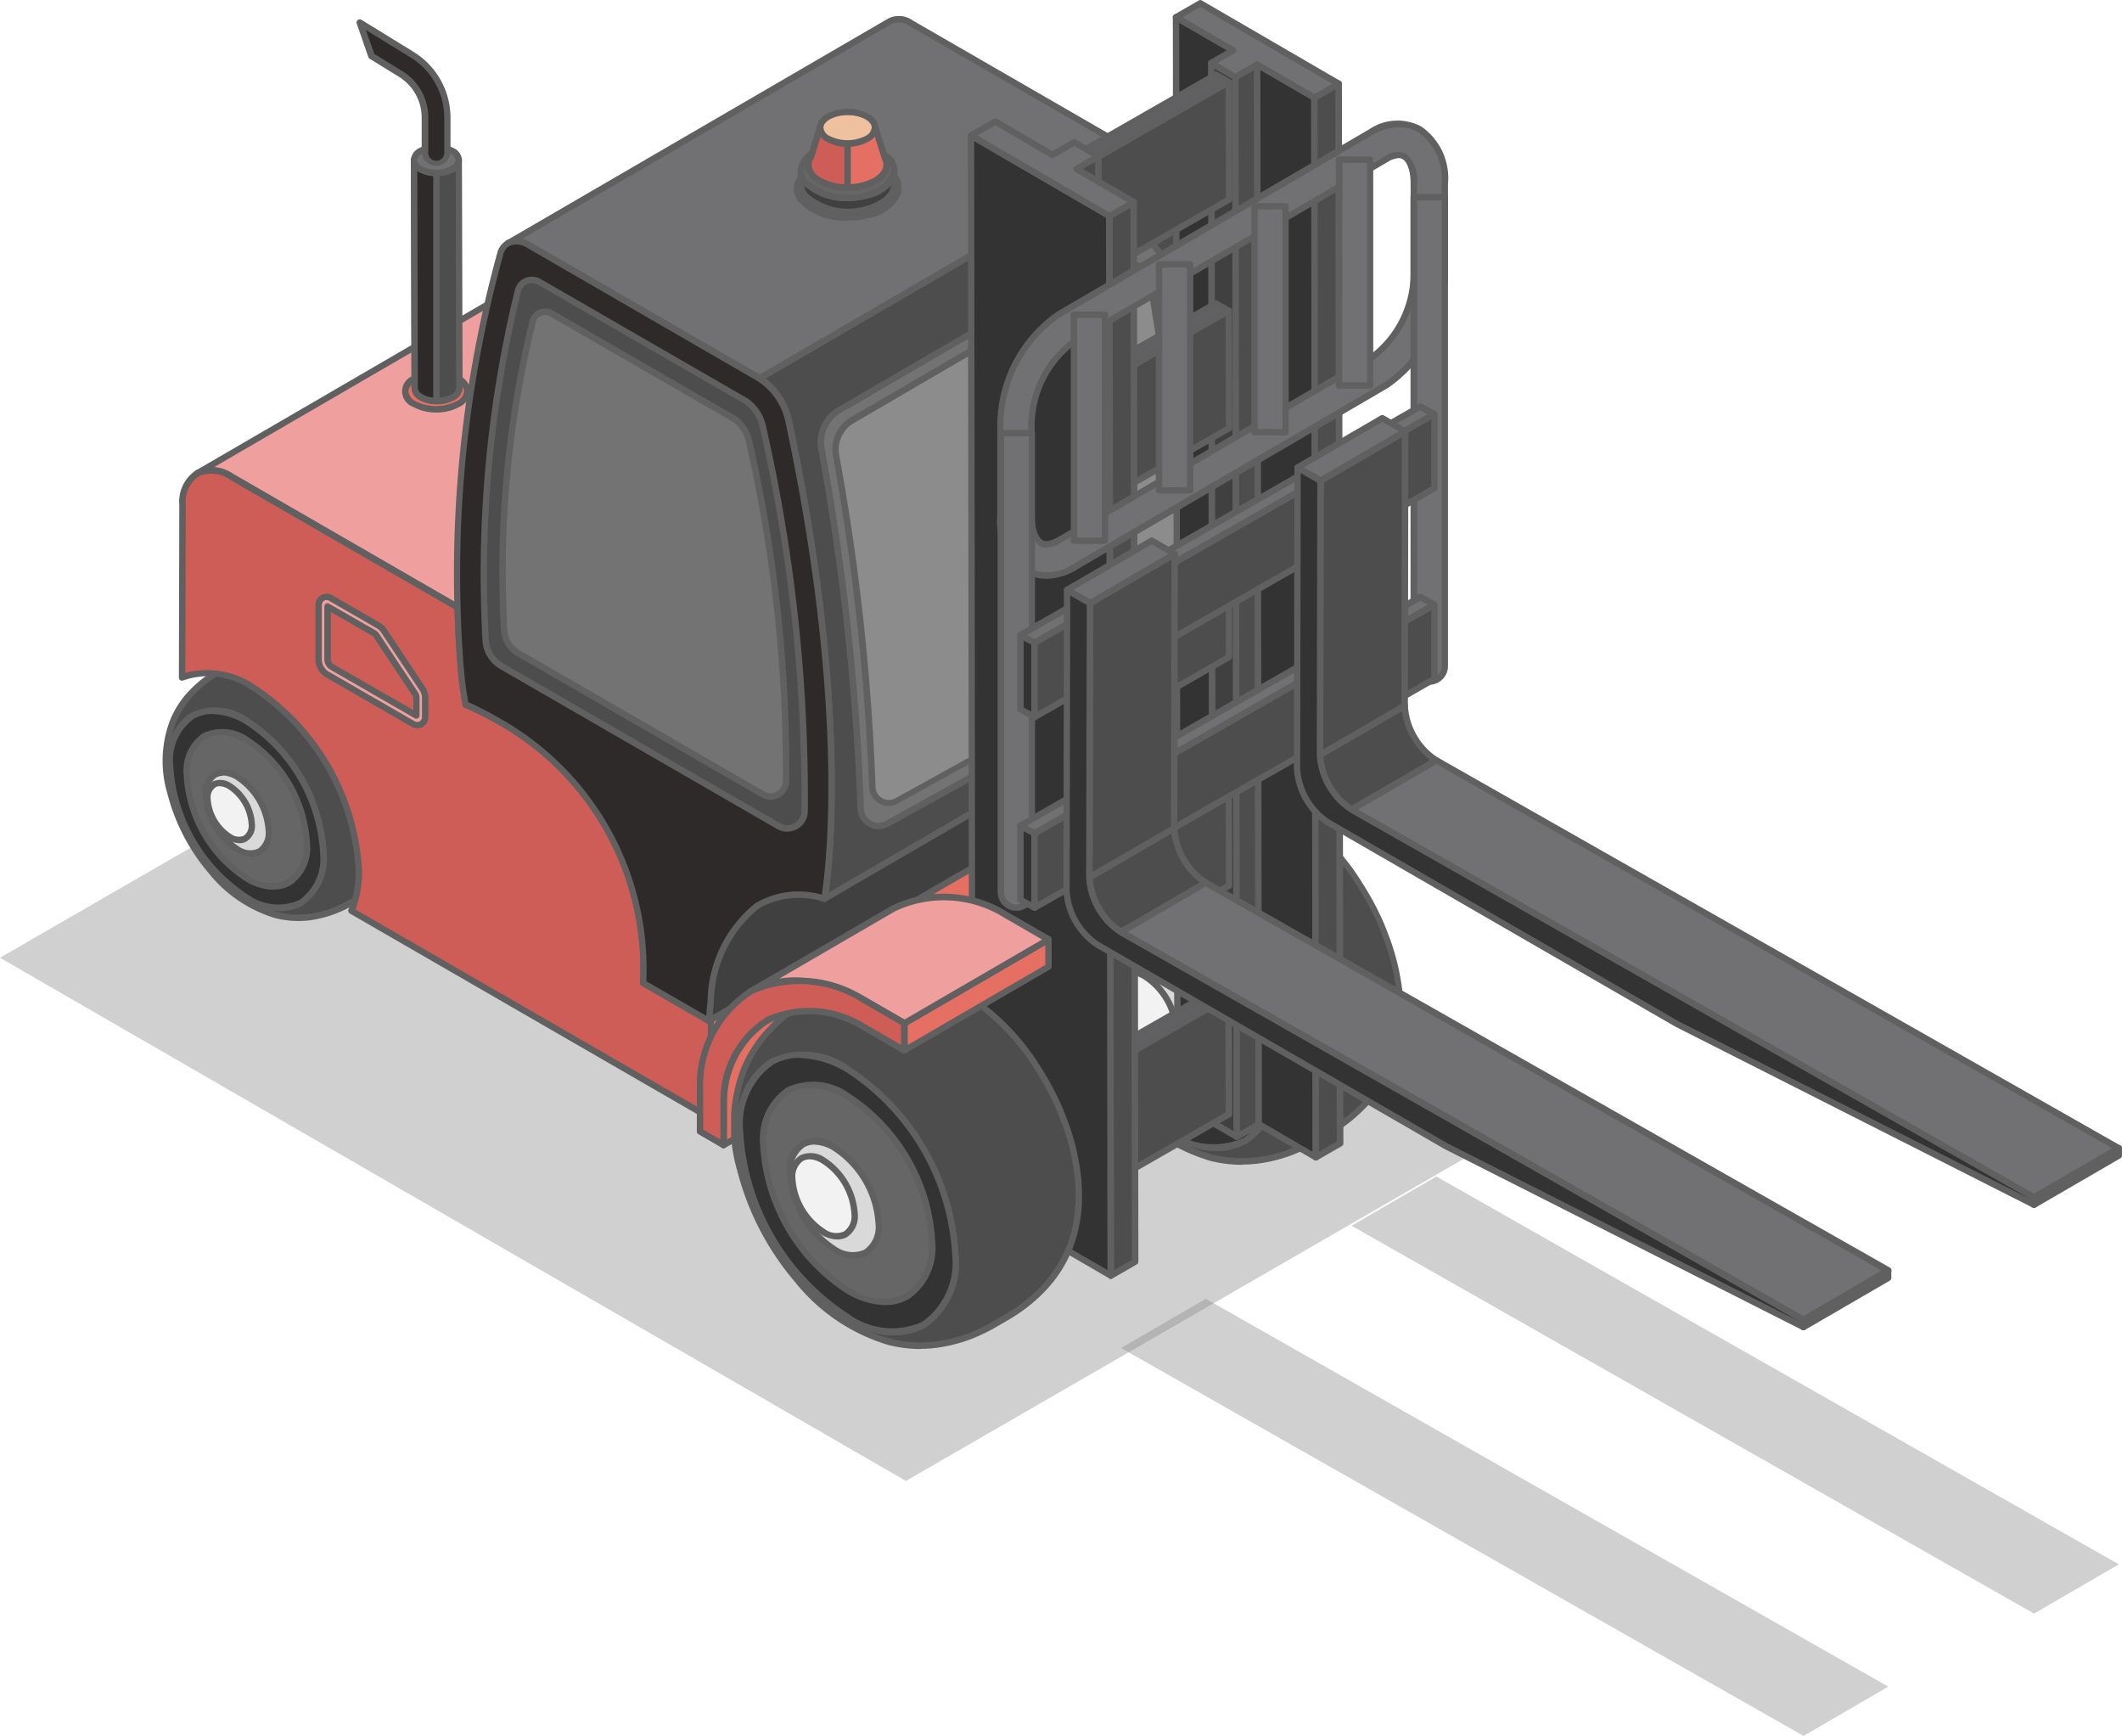 <svg id="グループ_8637" data-name="グループ 8637" xmlns="http://www.w3.org/2000/svg" xmlns:xlink="http://www.w3.org/1999/xlink" width="52.436" height="42.891" viewBox="0 0 52.436 42.891">
  <defs>
    <linearGradient id="linear-gradient" x1="-1.883" y1="0.887" x2="-1.795" y2="0.887" gradientUnits="objectBoundingBox">
      <stop offset="0" stop-color="#595757"/>
      <stop offset="1" stop-color="#898989"/>
    </linearGradient>
    <clipPath id="clip-path">
      <rect id="長方形_5418" data-name="長方形 5418" width="52.436" height="42.891" fill="none"/>
    </clipPath>
    <clipPath id="clip-path-2">
      <rect id="長方形_5417" data-name="長方形 5417" width="52.436" height="42.892" fill="none"/>
    </clipPath>
    <clipPath id="clip-path-3">
      <rect id="長方形_5391" data-name="長方形 5391" width="18.957" height="10.799" fill="url(#linear-gradient)"/>
    </clipPath>
    <clipPath id="clip-path-4">
      <path id="パス_33516" data-name="パス 33516" d="M34.344,31.049l2.094-1.217L19.574,20.25,17.48,21.465Z" transform="translate(-17.48 -20.25)" fill="url(#linear-gradient)"/>
    </clipPath>
    <clipPath id="clip-path-6">
      <path id="パス_33517" data-name="パス 33517" d="M37.938,29.142l2.094-1.217L23.168,18.342l-2.094,1.217Z" transform="translate(-21.074 -18.342)" fill="url(#linear-gradient)"/>
    </clipPath>
    <clipPath id="clip-path-7">
      <rect id="長方形_5395" data-name="長方形 5395" width="36.847" height="21.273" fill="url(#linear-gradient)"/>
    </clipPath>
    <clipPath id="clip-path-8">
      <path id="パス_33518" data-name="パス 33518" d="M22.386,30.938l14.462-8.349L14.46,9.665,0,18.012Z" transform="translate(0 -9.665)" fill="url(#linear-gradient)"/>
    </clipPath>
    <clipPath id="clip-path-9">
      <rect id="長方形_5396" data-name="長方形 5396" width="6.216" height="6.717" fill="none"/>
    </clipPath>
    <clipPath id="clip-path-10">
      <rect id="長方形_5397" data-name="長方形 5397" width="22.664" height="21.657" fill="none"/>
    </clipPath>
    <clipPath id="clip-path-11">
      <rect id="長方形_5399" data-name="長方形 5399" width="9.52" height="11.249" fill="none"/>
    </clipPath>
    <clipPath id="clip-path-12">
      <rect id="長方形_5398" data-name="長方形 5398" width="8.673" height="9.381" fill="none"/>
    </clipPath>
    <clipPath id="clip-path-13">
      <rect id="長方形_5400" data-name="長方形 5400" width="18.845" height="24.91" fill="none"/>
    </clipPath>
    <clipPath id="clip-path-14">
      <rect id="長方形_5401" data-name="長方形 5401" width="1.28" height="6.436" fill="none"/>
    </clipPath>
    <clipPath id="clip-path-15">
      <rect id="長方形_5402" data-name="長方形 5402" width="4.214" height="28.675" fill="none"/>
    </clipPath>
    <clipPath id="clip-path-16">
      <rect id="長方形_5403" data-name="長方形 5403" width="3.883" height="5.193" fill="none"/>
    </clipPath>
    <clipPath id="clip-path-18">
      <rect id="長方形_5405" data-name="長方形 5405" width="4.216" height="28.676" fill="none"/>
    </clipPath>
    <clipPath id="clip-path-19">
      <rect id="長方形_5410" data-name="長方形 5410" width="10.388" height="7.838" fill="none"/>
    </clipPath>
    <clipPath id="clip-path-20">
      <rect id="長方形_5411" data-name="長方形 5411" width="10.388" height="7.836" fill="none"/>
    </clipPath>
    <clipPath id="clip-path-21">
      <rect id="長方形_5412" data-name="長方形 5412" width="20.465" height="19.59" fill="none"/>
    </clipPath>
    <clipPath id="clip-path-23">
      <rect id="長方形_5415" data-name="長方形 5415" width="9.52" height="11.251" fill="none"/>
    </clipPath>
    <clipPath id="clip-path-24">
      <rect id="長方形_5414" data-name="長方形 5414" width="8.672" height="9.379" fill="none"/>
    </clipPath>
    <clipPath id="clip-path-25">
      <rect id="長方形_5416" data-name="長方形 5416" width="2.469" height="1.834" fill="none"/>
    </clipPath>
  </defs>
  <g id="グループ_8636" data-name="グループ 8636" clip-path="url(#clip-path)">
    <g id="グループ_8635" data-name="グループ 8635" transform="translate(0 -0.001)">
      <g id="グループ_8634" data-name="グループ 8634" clip-path="url(#clip-path-2)">
        <g id="グループ_8572" data-name="グループ 8572" transform="translate(27.703 32.092)" opacity="0.4">
          <g id="グループ_8571" data-name="グループ 8571">
            <g id="グループ_8570" data-name="グループ 8570" clip-path="url(#clip-path-3)">
              <g id="グループ_8569" data-name="グループ 8569" transform="translate(0 0)">
                <g id="グループ_8568" data-name="グループ 8568" clip-path="url(#clip-path-4)">
                  <rect id="長方形_5390" data-name="長方形 5390" width="17.994" height="21.771" transform="translate(-4.243 8.739) rotate(-64.103)" fill="url(#linear-gradient)"/>
                </g>
              </g>
            </g>
          </g>
        </g>
        <g id="グループ_8577" data-name="グループ 8577" transform="translate(33.399 29.07)" opacity="0.4">
          <g id="グループ_8576" data-name="グループ 8576">
            <g id="グループ_8575" data-name="グループ 8575" clip-path="url(#clip-path-3)">
              <g id="グループ_8574" data-name="グループ 8574" transform="translate(0 -0.001)">
                <g id="グループ_8573" data-name="グループ 8573" clip-path="url(#clip-path-6)">
                  <rect id="長方形_5392" data-name="長方形 5392" width="17.996" height="21.771" transform="translate(-4.244 8.74) rotate(-64.103)" fill="url(#linear-gradient)"/>
                </g>
              </g>
            </g>
          </g>
        </g>
        <g id="グループ_8582" data-name="グループ 8582" transform="translate(0 15.317)" opacity="0.4">
          <g id="グループ_8581" data-name="グループ 8581">
            <g id="グループ_8580" data-name="グループ 8580" clip-path="url(#clip-path-7)">
              <g id="グループ_8579" data-name="グループ 8579" transform="translate(0 0.001)">
                <g id="グループ_8578" data-name="グループ 8578" clip-path="url(#clip-path-8)">
                  <rect id="長方形_5394" data-name="長方形 5394" width="35.23" height="42.438" transform="translate(-8.358 17.215) rotate(-64.103)" fill="url(#linear-gradient)"/>
                </g>
              </g>
            </g>
          </g>
        </g>
        <g id="グループ_8585" data-name="グループ 8585" transform="translate(4.023 16.04)" style="isolation: isolate">
          <g id="グループ_8584" data-name="グループ 8584">
            <g id="グループ_8583" data-name="グループ 8583" clip-path="url(#clip-path-9)">
              <path id="パス_33519" data-name="パス 33519" d="M2.763,11.869a2.269,2.269,0,0,1,.417-.656,2.759,2.759,0,0,1,.67-.539l.23-.135a2.958,2.958,0,0,1,.643-.276,2.5,2.5,0,0,1,.583-.094,2.185,2.185,0,0,1,.612.067,3.061,3.061,0,0,1,.328.109c.1.041.23.109.325.162a4.094,4.094,0,0,1,1.363,1.358,4.91,4.91,0,0,1,.317.577c.055.114.106.249.165.4a4.277,4.277,0,0,1,.127.423c.03.12.059.285.076.409a3.243,3.243,0,0,1,.014.693,2.834,2.834,0,0,1-.059.344,2.335,2.335,0,0,1-.132.382,2.244,2.244,0,0,1-.426.629,2.8,2.8,0,0,1-.632.5l-.23.133a3.046,3.046,0,0,1-.441.209,2.547,2.547,0,0,1-.547.139,2.192,2.192,0,0,1-.857-.048,3.245,3.245,0,0,1-1.618-1.1,4.79,4.79,0,0,1-1-1.932,2.765,2.765,0,0,1,.07-1.761m1.813,4.358c1.044.6,1.9.119,1.9-1.082a4.166,4.166,0,0,0-1.888-3.269c-1.046-.6-1.9-.119-1.9,1.082a4.161,4.161,0,0,0,1.888,3.269" transform="translate(-2.509 -10.092)" fill="#4d4d4d"/>
              <path id="パス_33520" data-name="パス 33520" d="M5.892,16.838a2.37,2.37,0,0,1-.572-.07,3.337,3.337,0,0,1-1.659-1.125,4.918,4.918,0,0,1-1.014-1.967,2.828,2.828,0,0,1,.073-1.807,2.33,2.33,0,0,1,.431-.68,2.913,2.913,0,0,1,.678-.55l.242-.138a2.906,2.906,0,0,1,.659-.285,2.689,2.689,0,0,1,.6-.1,2.388,2.388,0,0,1,.634.07,2.66,2.66,0,0,1,.339.114c.108.044.254.122.331.163A4.18,4.18,0,0,1,8.03,11.851a5.323,5.323,0,0,1,.317.577c.063.13.119.279.173.422a4.056,4.056,0,0,1,.13.429c.027.114.057.277.078.418a2.855,2.855,0,0,1-.046,1.067,2.169,2.169,0,0,1-.138.4,2.323,2.323,0,0,1-.439.65,2.884,2.884,0,0,1-.647.51l-.254.147a3.049,3.049,0,0,1-.434.2,2.754,2.754,0,0,1-.553.143,2.19,2.19,0,0,1-.325.024m-.655-.26c.041.013.082.025.122.035a2.1,2.1,0,0,0,.824.044,2.525,2.525,0,0,0,.533-.135,2.794,2.794,0,0,0,.412-.195l.017-.01.228-.133a2.7,2.7,0,0,0,.615-.483,2.141,2.141,0,0,0,.412-.61,2.07,2.07,0,0,0,.127-.368,2.649,2.649,0,0,0,.043-1c-.019-.136-.049-.295-.076-.4a4.117,4.117,0,0,0-.122-.41c-.054-.141-.108-.285-.163-.4a4.937,4.937,0,0,0-.312-.569A4.038,4.038,0,0,0,6.563,10.6c-.074-.038-.214-.113-.317-.157a2.78,2.78,0,0,0-.319-.1,2.337,2.337,0,0,0-.591-.065,2.415,2.415,0,0,0-.559.09,2.739,2.739,0,0,0-.626.268l-.231.133a2.781,2.781,0,0,0-.65.525,2.2,2.2,0,0,0-.4.634,2.3,2.3,0,0,0-.114.369,1.107,1.107,0,0,1,.482-.6,1.4,1.4,0,0,1,1.423.135,4.245,4.245,0,0,1,1.927,3.338,1.4,1.4,0,0,1-.6,1.285,1.152,1.152,0,0,1-.751.119M3.769,11.724a.9.9,0,0,0-.455.114A1.251,1.251,0,0,0,2.8,12.987a4.082,4.082,0,0,0,1.848,3.2,1.27,1.27,0,0,0,1.265.133,1.248,1.248,0,0,0,.517-1.147,4.08,4.08,0,0,0-1.848-3.2,1.658,1.658,0,0,0-.81-.249" transform="translate(-2.538 -10.121)" fill="#606060"/>
              <path id="パス_33521" data-name="パス 33521" d="M4.552,11.342c-1.046-.6-1.9-.119-1.9,1.082A4.161,4.161,0,0,0,4.54,15.694c1.044.6,1.9.117,1.9-1.082a4.163,4.163,0,0,0-1.888-3.269" transform="translate(-2.472 -9.558)" fill="#333"/>
              <path id="パス_33522" data-name="パス 33522" d="M5.418,16.063a1.786,1.786,0,0,1-.889-.271A4.25,4.25,0,0,1,2.6,12.454,1.4,1.4,0,0,1,3.2,11.169,1.408,1.408,0,0,1,4.62,11.3a4.245,4.245,0,0,1,1.927,3.338,1.4,1.4,0,0,1-.6,1.285,1.055,1.055,0,0,1-.534.136M3.731,11.191a.9.9,0,0,0-.455.114,1.251,1.251,0,0,0-.517,1.149,4.082,4.082,0,0,0,1.848,3.2,1.27,1.27,0,0,0,1.265.133,1.248,1.248,0,0,0,.517-1.147,4.08,4.08,0,0,0-1.848-3.2,1.658,1.658,0,0,0-.81-.249" transform="translate(-2.501 -9.588)" fill="#606060"/>
              <path id="パス_33523" data-name="パス 33523" d="M4.4,11.619c-.819-.474-1.485-.094-1.488.848A3.256,3.256,0,0,0,4.39,15.028c.818.472,1.485.092,1.488-.848A3.256,3.256,0,0,0,4.4,11.619" transform="translate(-2.321 -9.363)" fill="#666"/>
              <path id="パス_33524" data-name="パス 33524" d="M5.083,15.339a1.411,1.411,0,0,1-.7-.216,3.333,3.333,0,0,1-1.518-2.629,1.112,1.112,0,0,1,.472-1.021,1.134,1.134,0,0,1,1.133.1,3.34,3.34,0,0,1,1.518,2.629,1.109,1.109,0,0,1-.474,1.022.839.839,0,0,1-.428.109m-1.32-3.816a.7.7,0,0,0-.349.089.962.962,0,0,0-.4.883,3.18,3.18,0,0,0,1.439,2.495.985.985,0,0,0,.975.1.968.968,0,0,0,.4-.886,3.181,3.181,0,0,0-1.439-2.493,1.3,1.3,0,0,0-.626-.192" transform="translate(-2.35 -9.393)" fill="#606060"/>
              <path id="パス_33525" data-name="パス 33525" d="M4.766,13.5c0,.494-.349.693-.78.445a1.718,1.718,0,0,1-.78-1.346c0-.494.349-.694.78-.445a1.718,1.718,0,0,1,.78,1.346" transform="translate(-2.148 -8.996)" fill="#d9d9d9"/>
              <path id="パス_33526" data-name="パス 33526" d="M4.365,14.156a.782.782,0,0,1-.388-.119,1.808,1.808,0,0,1-.819-1.414.616.616,0,0,1,.266-.569.627.627,0,0,1,.632.057,1.805,1.805,0,0,1,.819,1.412.624.624,0,0,1-.266.571.49.49,0,0,1-.244.062m-.7-2a.357.357,0,0,0-.165.04.471.471,0,0,0-.187.433A1.634,1.634,0,0,0,4.056,13.9a.474.474,0,0,0,.474.055.471.471,0,0,0,.187-.433,1.636,1.636,0,0,0-.74-1.276.649.649,0,0,0-.311-.1" transform="translate(-2.177 -9.026)" fill="#606060"/>
              <path id="パス_33527" data-name="パス 33527" d="M4.328,13.226c0,.347-.246.487-.548.312a1.2,1.2,0,0,1-.547-.945c0-.347.244-.487.547-.312a1.206,1.206,0,0,1,.548.945" transform="translate(-2.133 -8.901)" fill="#f2f2f2"/>
              <path id="パス_33528" data-name="パス 33528" d="M4.056,13.723a.586.586,0,0,1-.287-.087,1.276,1.276,0,0,1-.586-1.014.453.453,0,0,1,.2-.418.471.471,0,0,1,.468.04,1.287,1.287,0,0,1,.588,1.013.452.452,0,0,1-.2.418.34.34,0,0,1-.181.049m-.493-1.409a.2.2,0,0,0-.1.027.3.3,0,0,0-.12.281,1.123,1.123,0,0,0,.509.878.315.315,0,0,0,.309.038.306.306,0,0,0,.12-.282,1.136,1.136,0,0,0-.509-.876.424.424,0,0,0-.206-.065" transform="translate(-2.162 -8.929)" fill="#606060"/>
            </g>
          </g>
        </g>
        <g id="グループ_8588" data-name="グループ 8588" transform="translate(4.42 6.051)" style="isolation: isolate">
          <g id="グループ_8587" data-name="グループ 8587">
            <g id="グループ_8586" data-name="グループ 8586" clip-path="url(#clip-path-10)">
              <path id="パス_33529" data-name="パス 33529" d="M7.286,13.172l9.438-5.485-.07-.445L7.216,12.727Z" transform="translate(-0.199 -1.815)" fill="#efa09e"/>
              <path id="パス_33530" data-name="パス 33530" d="M7.316,13.281a.066.066,0,0,1-.035-.008.084.084,0,0,1-.044-.059l-.07-.447a.076.076,0,0,1,.038-.079L16.643,7.2a.074.074,0,0,1,.074,0,.078.078,0,0,1,.044.059l.07.445a.076.076,0,0,1-.038.081L7.356,13.27a.072.072,0,0,1-.04.011m.016-.483.044.277,9.29-5.4L16.622,7.4Z" transform="translate(-0.229 -1.844)" fill="#606060"/>
              <path id="パス_33531" data-name="パス 33531" d="M7.262,13.449,16.7,7.964c-.027-.235-.1-.933-.125-1.956L7.137,11.493c.025,1.022.1,1.721.125,1.956" transform="translate(-0.246 -2.536)" fill="#efa09e"/>
              <path id="パス_33532" data-name="パス 33532" d="M7.291,13.558a.093.093,0,0,1-.035-.008.076.076,0,0,1-.043-.062c-.03-.257-.1-.962-.127-1.964a.079.079,0,0,1,.04-.07L16.564,5.97a.072.072,0,0,1,.079,0,.08.08,0,0,1,.04.068c.027,1.051.1,1.756.125,1.948a.078.078,0,0,1-.04.078L7.331,13.547a.068.068,0,0,1-.04.011m-.044-1.991c.022.843.078,1.469.111,1.781l9.287-5.4c-.027-.239-.089-.872-.117-1.778Z" transform="translate(-0.275 -2.566)" fill="#606060"/>
              <path id="パス_33533" data-name="パス 33533" d="M12.508,3.95a.852.852,0,0,1,.862.084l5.583,3.224L9.515,12.743,3.932,9.519a.852.852,0,0,0-.862-.084Z" transform="translate(-2.624 -3.788)" fill="#efa09e"/>
              <path id="パス_33534" data-name="パス 33534" d="M9.545,12.852a.075.075,0,0,1-.04-.011L3.922,9.618a.777.777,0,0,0-.78-.086l0,0a.079.079,0,0,1-.108-.029A.08.08,0,0,1,3.059,9.4l0,0L12.5,3.912A.917.917,0,0,1,13.438,4L19.022,7.22a.077.077,0,0,1,.04.068.078.078,0,0,1-.04.068L9.584,12.841a.068.068,0,0,1-.04.011M3.525,9.308A1.251,1.251,0,0,1,4,9.481l5.544,3.2,9.281-5.393L13.361,4.132a.785.785,0,0,0-.784-.084ZM12.537,3.98h0Z" transform="translate(-2.653 -3.818)" fill="#606060"/>
              <path id="パス_33535" data-name="パス 33535" d="M11.662,18.291,21.1,12.806l-1.631-.941-9.438,5.485Z" transform="translate(1.447 0.889)" fill="#efa09e"/>
              <path id="パス_33536" data-name="パス 33536" d="M11.691,18.4a.072.072,0,0,1-.04-.011l-1.632-.943a.08.08,0,0,1,0-.136l9.439-5.484a.069.069,0,0,1,.078,0l1.632.941a.08.08,0,0,1,.04.068.082.082,0,0,1-.04.068l-9.438,5.485a.075.075,0,0,1-.04.011m-1.474-1.022,1.474.851,9.279-5.393L19.5,11.986Z" transform="translate(1.417 0.86)" fill="#606060"/>
              <path id="パス_33537" data-name="パス 33537" d="M11.079,20.516l9.438-5.485.008-2.869-9.438,5.485Z" transform="translate(2.06 1.063)" fill="#e56f63"/>
              <path id="パス_33538" data-name="パス 33538" d="M11.108,20.624a.078.078,0,0,1-.078-.079l.006-2.867a.08.08,0,0,1,.04-.068l9.438-5.485a.072.072,0,0,1,.079,0,.078.078,0,0,1,.041.068l-.01,2.867a.078.078,0,0,1-.04.068l-9.438,5.485a.068.068,0,0,1-.04.011m.087-2.9-.008,2.683,9.279-5.393.01-2.683Z" transform="translate(2.031 1.034)" fill="#606060"/>
              <path id="パス_33539" data-name="パス 33539" d="M11.65,19.888,21.088,14.4a6.987,6.987,0,0,0-3.58-6.469,8.581,8.581,0,0,0-.81-.41L7.26,13.008a8.219,8.219,0,0,1,.81.41,6.986,6.986,0,0,1,3.58,6.469" transform="translate(-0.174 -1.65)" fill="#efa09e"/>
              <path id="パス_33540" data-name="パス 33540" d="M11.679,20a.072.072,0,0,1-.043-.011.083.083,0,0,1-.036-.073,6.9,6.9,0,0,0-3.542-6.395,8.054,8.054,0,0,0-.8-.406.083.083,0,0,1-.048-.068.079.079,0,0,1,.04-.073l9.438-5.485a.074.074,0,0,1,.073,0,8.306,8.306,0,0,1,.815.415A7.067,7.067,0,0,1,21.2,14.44a.079.079,0,0,1-.04.062l-9.438,5.484a.067.067,0,0,1-.04.01M7.462,13.028c.231.108.46.225.675.352a7.063,7.063,0,0,1,3.629,6.395l9.274-5.39A6.908,6.908,0,0,0,17.5,8.031c-.235-.135-.493-.266-.765-.39Z" transform="translate(-0.203 -1.68)" fill="#606060"/>
              <path id="パス_33541" data-name="パス 33541" d="M4.067,7.5c-.669-.387-1.214-.074-1.216.693l-.013,4.265a1.933,1.933,0,0,1,1.753.241,5.769,5.769,0,0,1,2.615,4.531,2.575,2.575,0,0,1-.182.994L15.9,23.342l.008-2.869c-.017.147-.032.3-.04.469L14.237,20a6.993,6.993,0,0,0-3.582-6.469,8.369,8.369,0,0,0-.808-.41l-.071-.445c-.027-.236-.1-.935-.125-1.957Z" transform="translate(-2.759 -1.764)" fill="#ce5d57"/>
              <path id="パス_33542" data-name="パス 33542" d="M15.927,23.45a.072.072,0,0,1-.04-.011L7.014,18.314a.077.077,0,0,1-.033-.1,2.5,2.5,0,0,0,.176-.96A5.7,5.7,0,0,0,4.58,12.791a1.844,1.844,0,0,0-1.68-.236.086.086,0,0,1-.076-.006.077.077,0,0,1-.035-.067L2.8,8.217a.923.923,0,0,1,.4-.846.933.933,0,0,1,.94.086L9.719,10.68a.081.081,0,0,1,.04.067c.025,1,.1,1.694.125,1.949l.062.4a8.7,8.7,0,0,1,.777.4,7.074,7.074,0,0,1,3.626,6.495l1.475.853c.008-.116.019-.231.033-.345a.078.078,0,0,1,.078-.068h0a.076.076,0,0,1,.074.078l-.008,2.869a.078.078,0,0,1-.04.068.072.072,0,0,1-.04.011M7.152,18.213l8.7,5.021.008-2.193L14.225,20.1a.079.079,0,0,1-.04-.073,6.9,6.9,0,0,0-3.541-6.4,8.62,8.62,0,0,0-.8-.4.081.081,0,0,1-.046-.062l-.07-.445c-.03-.255-.1-.941-.127-1.922l-5.544-3.2a.783.783,0,0,0-.781-.084.773.773,0,0,0-.317.708l-.011,4.147a2.092,2.092,0,0,1,1.712.29,5.865,5.865,0,0,1,2.656,4.6,2.709,2.709,0,0,1-.163.957" transform="translate(-2.789 -1.793)" fill="#606060"/>
              <path id="パス_33543" data-name="パス 33543" d="M7.411,12.474a.177.177,0,0,0,.094-.025.211.211,0,0,0,.1-.19v-.464a.423.423,0,0,0-.074-.227L6.58,10.143a.392.392,0,0,0-.128-.127L5.281,9.341a.2.2,0,0,0-.314.181v1.342a.436.436,0,0,0,.2.352l2.117,1.223a.26.26,0,0,0,.122.035M5.187,9.542l1.154.664a.194.194,0,0,1,.057.057l.948,1.426a.205.205,0,0,1,.036.1v.444l-2.1-1.212a.22.22,0,0,1-.094-.162Z" transform="translate(-1.515 -0.608)" fill="#efa09e"/>
              <path id="パス_33544" data-name="パス 33544" d="M7.441,12.581a.319.319,0,0,1-.163-.046L5.162,11.313a.512.512,0,0,1-.244-.42V9.549a.284.284,0,0,1,.138-.258.29.29,0,0,1,.295.011l1.17.677a.458.458,0,0,1,.157.151l.946,1.425a.5.5,0,0,1,.087.269v.464a.29.29,0,0,1-.138.26.262.262,0,0,1-.132.033M5.189,9.413a.1.1,0,0,0-.055.016.132.132,0,0,0-.057.12v1.344a.363.363,0,0,0,.163.285L7.357,12.4a.138.138,0,0,0,.136.011.137.137,0,0,0,.059-.124v-.464a.346.346,0,0,0-.06-.182l-.948-1.426a.353.353,0,0,0-.1-.1L5.271,9.44a.163.163,0,0,0-.082-.027m2.222,2.932a.066.066,0,0,1-.038-.011l-2.1-1.209a.3.3,0,0,1-.135-.231V9.571a.077.077,0,0,1,.04-.067.072.072,0,0,1,.079,0l1.155.662a.258.258,0,0,1,.081.081l.949,1.426a.291.291,0,0,1,.049.149v.442a.075.075,0,0,1-.04.068.068.068,0,0,1-.04.011M5.3,9.709v1.184a.151.151,0,0,0,.055.1l1.983,1.139v-.3a.137.137,0,0,0-.024-.062l-.948-1.425A.162.162,0,0,0,6.33,10.3Z" transform="translate(-1.544 -0.637)" fill="#606060"/>
            </g>
          </g>
        </g>
        <g id="グループ_8594" data-name="グループ 8594" transform="translate(25.165 17.533)" style="isolation: isolate">
          <g id="グループ_8593" data-name="グループ 8593">
            <g id="グループ_8592" data-name="グループ 8592" clip-path="url(#clip-path-11)">
              <path id="パス_33545" data-name="パス 33545" d="M16.3,15.706a2.357,2.357,0,0,1,1.048-1.9l3.558-2.068a2.357,2.357,0,0,0-1.048,1.9l-.006,1.173L16.3,16.879Z" transform="translate(-15.634 -10.666)" fill="#e56f63"/>
              <path id="パス_33546" data-name="パス 33546" d="M16.326,16.988a.075.075,0,0,1-.04-.011.08.08,0,0,1-.04-.068l.006-1.173v-.008a2.46,2.46,0,0,1,1.086-1.957l3.553-2.065.006,0a.076.076,0,0,1,.108.029.078.078,0,0,1-.029.108l0,0a2.3,2.3,0,0,0-1,1.835l-.006,1.166a.078.078,0,0,1-.04.068l-3.558,2.067a.068.068,0,0,1-.04.011m.086-1.247,0,1.03,3.4-1.976.006-1.127a2.931,2.931,0,0,1,.515-1.452L17.42,13.907a2.305,2.305,0,0,0-1.008,1.834" transform="translate(-15.663 -10.695)" fill="#606060"/>
              <g id="グループ_8591" data-name="グループ 8591" transform="translate(0.847 1.868)" style="isolation: isolate">
                <g id="グループ_8590" data-name="グループ 8590">
                  <g id="グループ_8589" data-name="グループ 8589" clip-path="url(#clip-path-12)">
                    <path id="パス_33547" data-name="パス 33547" d="M16.708,14.682a3.174,3.174,0,0,1,.586-.922A3.9,3.9,0,0,1,18.238,13l.323-.187a4.033,4.033,0,0,1,.9-.388,3.37,3.37,0,0,1,.819-.132,3.1,3.1,0,0,1,.859.094,3.934,3.934,0,0,1,.461.154c.141.059.323.154.458.227a5.768,5.768,0,0,1,1.914,1.908,7.178,7.178,0,0,1,.445.813c.078.158.151.349.233.567,0,0,.1.261.178.594.041.17.082.4.108.575a4.414,4.414,0,0,1,.019.973,3.849,3.849,0,0,1-.082.483,3.066,3.066,0,0,1-.184.537,3.2,3.2,0,0,1-.6.884,3.94,3.94,0,0,1-.889.7l-.323.189a4.3,4.3,0,0,1-.62.293,3.559,3.559,0,0,1-.769.2,3.05,3.05,0,0,1-1.2-.067,4.58,4.58,0,0,1-2.276-1.544,6.766,6.766,0,0,1-1.4-2.716,3.885,3.885,0,0,1,.1-2.474m2.548,6.125c1.469.848,2.666.166,2.67-1.521a5.849,5.849,0,0,0-2.653-4.6c-1.471-.848-2.666-.166-2.67,1.523a5.851,5.851,0,0,0,2.653,4.594" transform="translate(-16.384 -12.211)" fill="#4d4d4d"/>
                    <path id="パス_33548" data-name="パス 33548" d="M21.1,21.622a3.223,3.223,0,0,1-.8-.1,4.676,4.676,0,0,1-2.317-1.571,6.851,6.851,0,0,1-1.42-2.75,3.939,3.939,0,0,1,.1-2.523,3.188,3.188,0,0,1,.6-.945,4,4,0,0,1,.959-.775l.325-.187a4.188,4.188,0,0,1,.918-.395,3.542,3.542,0,0,1,.845-.135,2.844,2.844,0,0,1,.881.1,3.463,3.463,0,0,1,.469.157,4.826,4.826,0,0,1,.466.23,5.845,5.845,0,0,1,1.943,1.935,7.013,7.013,0,0,1,.452.819c.074.152.143.331.22.537l.016.04a6.188,6.188,0,0,1,.179.6c.04.162.084.395.109.585a4.6,4.6,0,0,1,.019.994,3.9,3.9,0,0,1-.084.493,3.008,3.008,0,0,1-.19.552,3.285,3.285,0,0,1-.612.9,4.087,4.087,0,0,1-.9.713l-.325.189a4.305,4.305,0,0,1-.634.3,3.757,3.757,0,0,1-.783.2,2.842,2.842,0,0,1-.434.03m-1.5-.54a3.507,3.507,0,0,0,.743.287,2.968,2.968,0,0,0,1.171.065,3.433,3.433,0,0,0,.754-.192,4.219,4.219,0,0,0,.607-.29l.322-.187a3.828,3.828,0,0,0,.872-.685,3.121,3.121,0,0,0,.583-.862,2.862,2.862,0,0,0,.181-.526,3.715,3.715,0,0,0,.081-.472,4.342,4.342,0,0,0-.019-.954c-.025-.184-.068-.41-.106-.567a5.714,5.714,0,0,0-.174-.582l-.014-.041c-.078-.2-.144-.377-.216-.521a6.613,6.613,0,0,0-.442-.805,5.682,5.682,0,0,0-1.886-1.883c-.155-.082-.319-.17-.45-.223a3.655,3.655,0,0,0-.45-.147,3.061,3.061,0,0,0-.838-.092,3.4,3.4,0,0,0-.8.127,3.99,3.99,0,0,0-.888.38l-.323.187a3.856,3.856,0,0,0-.922.743,3.109,3.109,0,0,0-.572.9,3.3,3.3,0,0,0-.236,1.13,1.763,1.763,0,0,1,.8-1.407,1.942,1.942,0,0,1,1.968.189,5.935,5.935,0,0,1,2.691,4.663,1.933,1.933,0,0,1-.819,1.778,1.784,1.784,0,0,1-1.62-.011m-1.487-6.65a1.286,1.286,0,0,0-.655.168,1.788,1.788,0,0,0-.743,1.642,5.77,5.77,0,0,0,2.613,4.526,1.818,1.818,0,0,0,1.811.187,1.788,1.788,0,0,0,.742-1.64,5.77,5.77,0,0,0-2.613-4.526,2.364,2.364,0,0,0-1.155-.357m-1.371.279h0Z" transform="translate(-16.414 -12.242)" fill="#606060"/>
                    <path id="パス_33549" data-name="パス 33549" d="M19.222,13.94c-1.471-.849-2.666-.168-2.67,1.521a5.854,5.854,0,0,0,2.653,4.6c1.469.848,2.666.165,2.67-1.523a5.849,5.849,0,0,0-2.653-4.594" transform="translate(-16.332 -11.462)" fill="#333"/>
                    <path id="パス_33550" data-name="パス 33550" d="M20.429,20.531a2.507,2.507,0,0,1-1.235-.377A5.933,5.933,0,0,1,16.5,15.491a1.929,1.929,0,0,1,.821-1.778,1.939,1.939,0,0,1,1.967.189,5.937,5.937,0,0,1,2.693,4.663,1.933,1.933,0,0,1-.821,1.778,1.458,1.458,0,0,1-.734.189m-2.371-6.85a1.311,1.311,0,0,0-.656.166,1.792,1.792,0,0,0-.742,1.643,5.768,5.768,0,0,0,2.613,4.526,1.818,1.818,0,0,0,1.811.187,1.786,1.786,0,0,0,.74-1.64,5.768,5.768,0,0,0-2.612-4.526,2.364,2.364,0,0,0-1.155-.357" transform="translate(-16.361 -11.492)" fill="#606060"/>
                    <path id="パス_33551" data-name="パス 33551" d="M19.008,14.329c-1.152-.666-2.089-.132-2.092,1.192a4.585,4.585,0,0,0,2.078,3.6c1.151.664,2.089.13,2.092-1.193a4.58,4.58,0,0,0-2.078-3.6" transform="translate(-16.119 -11.188)" fill="#666"/>
                    <path id="パス_33552" data-name="パス 33552" d="M19.958,19.517a1.979,1.979,0,0,1-.975-.3,4.666,4.666,0,0,1-2.117-3.667,1.533,1.533,0,0,1,.651-1.409,1.538,1.538,0,0,1,1.558.149,4.674,4.674,0,0,1,2.119,3.667,1.533,1.533,0,0,1-.651,1.409,1.169,1.169,0,0,1-.585.151M18.1,14.151a.982.982,0,0,0-.5.128,1.385,1.385,0,0,0-.574,1.271,4.5,4.5,0,0,0,2.04,3.531,1.4,1.4,0,0,0,1.4.147,1.38,1.38,0,0,0,.574-1.271A4.5,4.5,0,0,0,19,14.427a1.836,1.836,0,0,0-.9-.276" transform="translate(-16.149 -11.218)" fill="#606060"/>
                    <path id="パス_33553" data-name="パス 33553" d="M19.524,16.967c0,.694-.491.975-1.1.624a2.411,2.411,0,0,1-1.1-1.891c0-.694.49-.975,1.1-.624a2.415,2.415,0,0,1,1.1,1.891" transform="translate(-15.876 -10.671)" fill="#d9d9d9"/>
                    <path id="パス_33554" data-name="パス 33554" d="M18.949,17.851a1.081,1.081,0,0,1-.533-.162,2.507,2.507,0,0,1-1.135-1.96.838.838,0,0,1,.357-.77.85.85,0,0,1,.857.078A2.5,2.5,0,0,1,19.632,17a.841.841,0,0,1-.358.773.647.647,0,0,1-.325.082m-.984-2.818a.5.5,0,0,0-.247.063.687.687,0,0,0-.279.632A2.339,2.339,0,0,0,18.5,17.553a.7.7,0,0,0,.7.078A.69.69,0,0,0,19.474,17a2.332,2.332,0,0,0-1.057-1.823.919.919,0,0,0-.452-.139" transform="translate(-15.905 -10.701)" fill="#606060"/>
                    <path id="パス_33555" data-name="パス 33555" d="M18.908,16.589c0,.488-.345.685-.77.439a1.7,1.7,0,0,1-.77-1.328c0-.488.345-.685.77-.439a1.7,1.7,0,0,1,.77,1.328" transform="translate(-15.855 -10.537)" fill="#f2f2f2"/>
                    <path id="パス_33556" data-name="パス 33556" d="M18.513,17.243a.764.764,0,0,1-.385-.117,1.782,1.782,0,0,1-.81-1.4.61.61,0,0,1,.263-.563.619.619,0,0,1,.626.055,1.789,1.789,0,0,1,.808,1.4.611.611,0,0,1-.263.563.472.472,0,0,1-.239.062m-.691-1.979a.333.333,0,0,0-.163.041.465.465,0,0,0-.184.425,1.61,1.61,0,0,0,.732,1.26.47.47,0,0,0,.466.054.461.461,0,0,0,.185-.425,1.615,1.615,0,0,0-.731-1.26.641.641,0,0,0-.306-.1" transform="translate(-15.884 -10.567)" fill="#606060"/>
                  </g>
                </g>
              </g>
              <path id="パス_33557" data-name="パス 33557" d="M19.115,14.517l3.558-2.068,0-.672-3.56,2.068Z" transform="translate(-13.986 -10.645)" fill="#e56f63"/>
              <path id="パス_33558" data-name="パス 33558" d="M19.144,14.624a.072.072,0,0,1-.04-.011.077.077,0,0,1-.04-.067l0-.672a.08.08,0,0,1,.04-.068l3.56-2.068a.072.072,0,0,1,.079,0,.08.08,0,0,1,.04.068l0,.672a.079.079,0,0,1-.04.068l-3.558,2.067a.068.068,0,0,1-.04.011m.081-.7v.488l3.4-1.976,0-.488Z" transform="translate(-14.015 -10.674)" fill="#606060"/>
              <path id="パス_33559" data-name="パス 33559" d="M20.258,11.4a2.885,2.885,0,0,1,2.8.173l1.027.594-3.558,2.067L19.5,13.64a2.878,2.878,0,0,0-2.8-.173Z" transform="translate(-15.398 -11.034)" fill="#efa09e"/>
              <path id="パス_33560" data-name="パス 33560" d="M20.56,14.342a.072.072,0,0,1-.04-.011l-1.027-.593a2.815,2.815,0,0,0-2.724-.174.078.078,0,1,1-.078-.136l3.556-2.067.04.068-.04-.068a2.963,2.963,0,0,1,2.878.171l1.032.594a.078.078,0,0,1,.04.068.077.077,0,0,1-.04.068L20.6,14.331a.072.072,0,0,1-.04.011M17.848,13.13a3.8,3.8,0,0,1,1.721.471l.991.571,3.4-1.976-.911-.525a2.814,2.814,0,0,0-2.724-.173l-2.853,1.661a2.436,2.436,0,0,1,.376-.029" transform="translate(-15.428 -11.062)" fill="#606060"/>
              <path id="パス_33561" data-name="パス 33561" d="M19.953,12.877c-2.106-1.09-3.813-.187-4.022,2.089l0,1.179.585.338.006-1.171c.2-1.911,1.645-2.672,3.433-1.762l1.027.593,0-.672Z" transform="translate(-15.85 -10.271)" fill="#ce5d57"/>
              <path id="パス_33562" data-name="パス 33562" d="M16.542,16.592a.075.075,0,0,1-.04-.011l-.583-.338a.074.074,0,0,1-.04-.068l0-1.181a2.824,2.824,0,0,1,1.306-2.355,2.992,2.992,0,0,1,2.832.2l0,0,1.027.593a.08.08,0,0,1,.04.068l0,.672a.082.082,0,0,1-.04.068.079.079,0,0,1-.079,0l-1.029-.593a2.419,2.419,0,0,0-2.263-.16,2.273,2.273,0,0,0-1.051,1.861l-.006,1.165a.075.075,0,0,1-.04.068.072.072,0,0,1-.04.011m-.5-.463.426.247,0-1.036A2.431,2.431,0,0,1,17.6,13.348a2.574,2.574,0,0,1,2.415.16l.913.526v-.488l-.984-.569a2.853,2.853,0,0,0-2.683-.2A2.679,2.679,0,0,0,16.039,15Z" transform="translate(-15.878 -10.299)" fill="#606060"/>
            </g>
          </g>
        </g>
        <g id="グループ_8597" data-name="グループ 8597" transform="translate(11.219 0.396)" style="isolation: isolate">
          <g id="グループ_8596" data-name="グループ 8596">
            <g id="グループ_8595" data-name="グループ 8595" clip-path="url(#clip-path-13)">
              <path id="パス_33563" data-name="パス 33563" d="M21.743,10.636l-9.438,5.485A2.951,2.951,0,0,0,11.1,18.536c-.017.147-.032.3-.04.469L20.5,13.522c.008-.166.022-.323.04-.469a2.952,2.952,0,0,1,1.208-2.417" transform="translate(-4.752 5.825)" fill="#404040"/>
              <path id="パス_33564" data-name="パス 33564" d="M11.087,19.114a.078.078,0,0,1-.079-.082c.006-.146.019-.3.04-.475a3.073,3.073,0,0,1,1.247-2.474L21.726,10.6l0,0a.079.079,0,0,1,.109.027.083.083,0,0,1-.029.109,2.941,2.941,0,0,0-1.17,2.357c-.019.171-.032.322-.038.463a.078.078,0,0,1-.04.065L11.127,19.1a.068.068,0,0,1-.04.011m10.067-8-8.782,5.1A2.944,2.944,0,0,0,11.2,18.575c-.013.113-.022.219-.03.317L20.447,13.5c.008-.133.019-.274.038-.433a3.982,3.982,0,0,1,.669-1.956" transform="translate(-4.782 5.795)" fill="#606060"/>
              <path id="パス_33565" data-name="パス 33565" d="M17.358.352A.53.53,0,0,1,17.89.4l5.686,3.284L14.139,9.171,8.453,5.889a.526.526,0,0,0-.533-.052Z" transform="translate(-6.587 -0.219)" fill="#717173"/>
              <path id="パス_33566" data-name="パス 33566" d="M14.17,9.279a.072.072,0,0,1-.04-.011L8.442,5.986a.458.458,0,0,0-.452-.052h0a.08.08,0,0,1-.108-.029A.078.078,0,0,1,7.91,5.8h0v0L17.347.312a.592.592,0,0,1,.612.052l5.688,3.284a.077.077,0,0,1,0,.135L14.209,9.268a.072.072,0,0,1-.04.011M8.3,5.756a.831.831,0,0,1,.223.094L14.17,9.11l9.279-5.395L17.88.5a.454.454,0,0,0-.453-.052ZM17.387.38h0Z" transform="translate(-6.617 -0.25)" fill="#606060"/>
              <path id="パス_33567" data-name="パス 33567" d="M13.446,20.778l9.438-5.485c.036-.212.723-4.26-.881-11.81a1.672,1.672,0,0,0-.72-1.046L11.845,7.922a1.678,1.678,0,0,1,.72,1.046c1.6,7.549.918,11.6.881,11.81" transform="translate(-4.292 1.03)" fill="#4d4d4d"/>
              <path id="パス_33568" data-name="パス 33568" d="M13.475,20.887a.083.083,0,0,1-.046-.014A.078.078,0,0,1,13.4,20.8c.074-.434.677-4.45-.881-11.78a1.6,1.6,0,0,0-.68-1,.078.078,0,0,1,0-.136L21.272,2.4a.072.072,0,0,1,.079,0,1.766,1.766,0,0,1,.756,1.1c1.558,7.335.957,11.4.883,11.839a.071.071,0,0,1-.038.055l-9.439,5.485a.067.067,0,0,1-.038.011M12.025,7.956A1.791,1.791,0,0,1,12.67,8.98c1.444,6.794,1.038,10.763.908,11.677l9.262-5.384c.1-.591.629-4.607-.888-11.744a1.615,1.615,0,0,0-.642-.97Z" transform="translate(-4.321 1)" fill="#606060"/>
              <path id="パス_33569" data-name="パス 33569" d="M20.327,3.828,13.251,7.948a.906.906,0,0,0-.439.938,62.383,62.383,0,0,1,.971,8.883.444.444,0,0,0,.659.393l6.82-3.778a1.1,1.1,0,0,0,.542-.707c.228-.951.487-3.483-.569-9.43a.611.611,0,0,0-.908-.42" transform="translate(-3.734 1.795)" fill="#737373"/>
              <path id="パス_33570" data-name="パス 33570" d="M14.256,18.328a.529.529,0,0,1-.523-.529,61.6,61.6,0,0,0-.972-8.87,1,1,0,0,1,.477-1.019l7.078-4.121a.691.691,0,0,1,.637-.03.68.68,0,0,1,.388.506c1.049,5.911.807,8.466.569,9.463a1.186,1.186,0,0,1-.58.756l-6.82,3.778a.547.547,0,0,1-.255.067M20.662,3.852a.539.539,0,0,0-.266.073L13.32,8.045a.838.838,0,0,0-.4.856,61.841,61.841,0,0,1,.973,8.9.363.363,0,0,0,.181.319.359.359,0,0,0,.361,0l6.82-3.778a1.025,1.025,0,0,0,.5-.655c.235-.984.474-3.515-.572-9.4a.522.522,0,0,0-.3-.39.552.552,0,0,0-.223-.049m-.306,0h0Z" transform="translate(-3.764 1.765)" fill="#606060"/>
              <path id="パス_33571" data-name="パス 33571" d="M19.963,4.181l-6.518,3.8a.834.834,0,0,0-.4.864,57.543,57.543,0,0,1,.9,8.182.409.409,0,0,0,.607.361l6.282-3.479a1.025,1.025,0,0,0,.5-.651c.209-.876.447-3.209-.525-8.686a.563.563,0,0,0-.837-.387" transform="translate(-3.6 2.005)" fill="#8c8c8c"/>
              <path id="パス_33572" data-name="パス 33572" d="M14.373,17.546a.492.492,0,0,1-.488-.493,58.445,58.445,0,0,0-.894-8.17.918.918,0,0,1,.442-.945l6.518-3.8a.651.651,0,0,1,.594-.029.639.639,0,0,1,.36.469c.967,5.45.743,7.8.526,8.718a1.115,1.115,0,0,1-.539.7l-6.284,3.479a.5.5,0,0,1-.236.062M20.031,4.279l-6.517,3.8a.759.759,0,0,0-.368.781,56.686,56.686,0,0,1,.9,8.2.33.33,0,0,0,.49.292l6.284-3.479a.941.941,0,0,0,.458-.6c.219-.9.436-3.231-.525-8.653a.47.47,0,0,0-.273-.353.475.475,0,0,0-.447.021m-.04-.068h0Z" transform="translate(-3.63 1.977)" fill="#606060"/>
              <path id="パス_33573" data-name="パス 33573" d="M8.915,3.864c-.336-.195-.631-.106-.723.214A29.882,29.882,0,0,0,7.139,12.8c.025,1.024.1,1.721.125,1.957l.071.445a8.368,8.368,0,0,1,.808.41,6.989,6.989,0,0,1,3.582,6.469l1.631.941c.008-.165.022-.322.04-.469C13.785,19.2,16.082,19.964,16.2,20c.035-.212.721-4.262-.883-11.81A1.676,1.676,0,0,0,14.6,7.148Z" transform="translate(-7.05 1.804)" fill="#2e2a29"/>
              <path id="パス_33574" data-name="パス 33574" d="M13.385,23.135a.072.072,0,0,1-.04-.011l-1.631-.941a.073.073,0,0,1-.04-.074,6.934,6.934,0,0,0-3.542-6.4c-.246-.141-.515-.277-.8-.406a.079.079,0,0,1-.046-.06l-.07-.445c-.024-.2-.1-.908-.127-1.967A29.822,29.822,0,0,1,8.146,4.085a.487.487,0,0,1,.282-.339.631.631,0,0,1,.556.079l5.688,3.284a1.732,1.732,0,0,1,.756,1.1c1.564,7.36.957,11.4.883,11.842a.086.086,0,0,1-.038.054.071.071,0,0,1-.067.006,1.97,1.97,0,0,0-1.593.165A3.016,3.016,0,0,0,13.5,22.6c-.019.17-.032.322-.038.463a.079.079,0,0,1-.079.076m-1.548-1.063,1.477.851c.006-.106.017-.222.032-.345a3.155,3.155,0,0,1,1.184-2.437,2.1,2.1,0,0,1,1.639-.209c.114-.742.588-4.716-.9-11.691a1.6,1.6,0,0,0-.68-.994L8.9,3.961a.487.487,0,0,0-.417-.07.34.34,0,0,0-.189.238,29.625,29.625,0,0,0-1.052,8.7c.027,1.051.1,1.756.125,1.948l.063.4a8.448,8.448,0,0,1,.777.4,7.1,7.1,0,0,1,3.625,6.5" transform="translate(-7.079 1.775)" fill="#606060"/>
              <path id="パス_33575" data-name="パス 33575" d="M7.555,12.435c.008.311.021.59.033.834a.79.79,0,0,0,.395.64l6.842,3.951a.43.43,0,0,0,.647-.361,41.5,41.5,0,0,0-1.036-9.52,1.04,1.04,0,0,0-.4-.612L8.91,4.409a.356.356,0,0,0-.521.217,29.361,29.361,0,0,0-.834,7.808" transform="translate(-6.807 2.156)" fill="#4d4d4d"/>
              <path id="パス_33576" data-name="パス 33576" d="M15.07,18.028a.517.517,0,0,1-.257-.07L7.972,14.007a.866.866,0,0,1-.433-.705c-.014-.246-.027-.525-.033-.835a29.442,29.442,0,0,1,.835-7.831.421.421,0,0,1,.249-.288.445.445,0,0,1,.388.024L14.1,7.328a1.1,1.1,0,0,1,.442.662,41.492,41.492,0,0,1,1.038,9.537.508.508,0,0,1-.26.434.521.521,0,0,1-.249.065M8.761,4.471a.275.275,0,0,0-.266.2,29.3,29.3,0,0,0-.832,7.789c.008.307.021.586.033.829a.717.717,0,0,0,.355.578l6.842,3.951a.352.352,0,0,0,.529-.3,41.438,41.438,0,0,0-1.036-9.5.962.962,0,0,0-.366-.559L8.9,4.506a.3.3,0,0,0-.138-.035" transform="translate(-6.836 2.127)" fill="#606060"/>
              <path id="パス_33577" data-name="パス 33577" d="M7.845,11.993c.006.274.017.521.03.737a.7.7,0,0,0,.349.566l6.043,3.49a.38.38,0,0,0,.572-.319,36.618,36.618,0,0,0-.916-8.411.928.928,0,0,0-.357-.542L9.042,4.9a.313.313,0,0,0-.46.192,25.92,25.92,0,0,0-.737,6.9" transform="translate(-6.636 2.447)" fill="#737373"/>
              <path id="パス_33578" data-name="パス 33578" d="M14.489,16.948a.471.471,0,0,1-.231-.063L8.213,13.393a.775.775,0,0,1-.387-.629c-.013-.217-.024-.464-.03-.74A26.028,26.028,0,0,1,8.535,5.1a.393.393,0,0,1,.577-.239l4.525,2.612a1,1,0,0,1,.395.591,36.784,36.784,0,0,1,.918,8.43.458.458,0,0,1-.236.391.47.47,0,0,1-.223.059M8.915,4.97a.227.227,0,0,0-.092.019.222.222,0,0,0-.135.155,25.8,25.8,0,0,0-.734,6.877c.006.273.016.52.029.734a.622.622,0,0,0,.309.5l6.045,3.491a.3.3,0,0,0,.3,0,.307.307,0,0,0,.154-.257A36.593,36.593,0,0,0,13.876,8.1a.838.838,0,0,0-.32-.49L9.033,5a.241.241,0,0,0-.117-.032" transform="translate(-6.665 2.418)" fill="#606060"/>
            </g>
          </g>
        </g>
        <path id="パス_33579" data-name="パス 33579" d="M6.546,5.95a.331.331,0,0,0,0,.628,1.192,1.192,0,0,0,1.081,0c.3-.174.3-.455,0-.628a1.189,1.189,0,0,0-1.084,0" transform="translate(3.697 3.404)" fill="#e56f63"/>
        <path id="パス_33580" data-name="パス 33580" d="M7.114,6.818a1.176,1.176,0,0,1-.582-.143.408.408,0,0,1,0-.762,1.251,1.251,0,0,1,1.165,0,.453.453,0,0,1,.261.379.457.457,0,0,1-.266.384,1.176,1.176,0,0,1-.582.143m0-.889a1.026,1.026,0,0,0-.5.12.312.312,0,0,0-.185.246.311.311,0,0,0,.182.246,1.131,1.131,0,0,0,1,0A.307.307,0,0,0,7.8,6.292a.3.3,0,0,0-.181-.242,1.02,1.02,0,0,0-.5-.12m-.544.052h0Z" transform="translate(3.667 3.375)" fill="#606060"/>
        <g id="グループ_8600" data-name="グループ 8600" transform="translate(10.152 3.552)" style="isolation: isolate">
          <g id="グループ_8599" data-name="グループ 8599">
            <g id="グループ_8598" data-name="グループ 8598" clip-path="url(#clip-path-14)">
              <path id="パス_33581" data-name="パス 33581" d="M6.455,2.5l.016,5.636a.274.274,0,0,0,.162.225.86.86,0,0,0,.781,0,.277.277,0,0,0,.163-.228L7.561,2.493a.277.277,0,0,1-.163.228.86.86,0,0,1-.781,0A.274.274,0,0,1,6.455,2.5" transform="translate(-6.377 -2.094)" fill="#4d4d4d"/>
              <path id="パス_33582" data-name="パス 33582" d="M7.053,8.56a.861.861,0,0,1-.431-.106.347.347,0,0,1-.2-.293L6.406,2.525a.079.079,0,0,1,.079-.079.081.081,0,0,1,.079.079c0,.055.043.111.122.158a.8.8,0,0,0,.7,0,.216.216,0,0,0,.124-.162.079.079,0,0,1,.079-.079.081.081,0,0,1,.079.079l.016,5.636a.353.353,0,0,1-.2.3.869.869,0,0,1-.431.106M6.564,2.793,6.58,8.161a.2.2,0,0,0,.12.157.791.791,0,0,0,.7,0,.206.206,0,0,0,.124-.16L7.514,2.79a.483.483,0,0,1-.048.03.947.947,0,0,1-.861,0,.369.369,0,0,1-.041-.027" transform="translate(-6.405 -2.123)" fill="#606060"/>
              <path id="パス_33583" data-name="パス 33583" d="M6.456,2.5l.016,5.636a.272.272,0,0,0,.162.225.763.763,0,0,0,.376.094V2.814a.8.8,0,0,1-.393-.094.275.275,0,0,1-.16-.225" transform="translate(-6.376 -2.093)" fill="#2e2a29"/>
              <path id="パス_33584" data-name="パス 33584" d="M7.037,8.558h0a.852.852,0,0,1-.415-.1.349.349,0,0,1-.2-.292L6.406,2.524a.079.079,0,0,1,.079-.079.081.081,0,0,1,.079.079c0,.055.043.111.12.158a.79.79,0,0,0,.352.079.072.072,0,0,1,.055.024.074.074,0,0,1,.024.055V8.478a.081.081,0,0,1-.079.079M6.564,2.792l.014,5.369a.2.2,0,0,0,.122.155.66.66,0,0,0,.258.078V2.919a.839.839,0,0,1-.353-.1.369.369,0,0,1-.041-.027" transform="translate(-6.405 -2.122)" fill="#606060"/>
              <path id="パス_33585" data-name="パス 33585" d="M6.618,2.386a.24.24,0,0,0,0,.453.86.86,0,0,0,.781,0,.239.239,0,0,0,0-.453.863.863,0,0,0-.783,0" transform="translate(-6.376 -2.211)" fill="#717173"/>
              <path id="パス_33586" data-name="パス 33586" d="M7.036,3.041a.871.871,0,0,1-.429-.1.348.348,0,0,1-.2-.295.35.35,0,0,1,.2-.295.927.927,0,0,1,.862,0,.346.346,0,0,1,.2.293.35.35,0,0,1-.2.3.881.881,0,0,1-.431.1m0-.64a.735.735,0,0,0-.352.082c-.078.046-.124.1-.124.158a.2.2,0,0,0,.122.158.8.8,0,0,0,.7,0,.206.206,0,0,0,.124-.16.2.2,0,0,0-.12-.157A.735.735,0,0,0,7.039,2.4" transform="translate(-6.406 -2.241)" fill="#606060"/>
            </g>
          </g>
        </g>
        <path id="パス_33587" data-name="パス 33587" d="M5.609.352l.292.829.716.441a1.261,1.261,0,0,1,.6,1.075v.84a.277.277,0,1,0,.553,0V2.7a1.818,1.818,0,0,0-.865-1.547Z" transform="translate(3.28 0.206)" fill="#2e2a29"/>
        <path id="パス_33588" data-name="パス 33588" d="M7.526,3.92a.356.356,0,0,1-.357-.355V2.724A1.188,1.188,0,0,0,6.6,1.717l-.716-.441a.084.084,0,0,1-.033-.041L5.564.406A.08.08,0,0,1,5.589.319.084.084,0,0,1,5.681.313l1.3.8a1.909,1.909,0,0,1,.9,1.613v.842a.355.355,0,0,1-.355.355M6,1.156l.693.426a1.346,1.346,0,0,1,.639,1.141v.842a.2.2,0,1,0,.395,0V2.724a1.746,1.746,0,0,0-.827-1.477L5.789.565Z" transform="translate(3.251 0.177)" fill="#606060"/>
        <g id="グループ_8603" data-name="グループ 8603" transform="translate(28.981 0.001)" style="isolation: isolate">
          <g id="グループ_8602" data-name="グループ 8602" transform="translate(0 0)">
            <g id="グループ_8601" data-name="グループ 8601" clip-path="url(#clip-path-15)">
              <path id="パス_33589" data-name="パス 33589" d="M18.337.268l.036,26.183,1.412.821L19.749,1.089Z" transform="translate(-18.258 0.157)" fill="#333"/>
              <path id="パス_33590" data-name="パス 33590" d="M19.815,27.381a.068.068,0,0,1-.04-.011l-1.412-.821a.08.08,0,0,1-.04-.068L18.287.3a.077.077,0,0,1,.04-.068.072.072,0,0,1,.079,0l1.41.819a.078.078,0,0,1,.04.068L19.894,27.3a.082.082,0,0,1-.04.068.072.072,0,0,1-.04.011m-1.333-.945,1.254.727-.036-26L18.445.435Z" transform="translate(-18.287 0.127)" fill="#606060"/>
              <path id="パス_33591" data-name="パス 33591" d="M18.885.983l.036,26.183.6.347L19.483,1.33Z" transform="translate(-17.937 0.575)" fill="#404040"/>
              <path id="パス_33592" data-name="パス 33592" d="M19.549,27.622a.068.068,0,0,1-.04-.011l-.6-.347a.08.08,0,0,1-.04-.068L18.836,1.013a.077.077,0,0,1,.04-.068.072.072,0,0,1,.079,0l.6.349a.077.077,0,0,1,.038.068l.036,26.181a.078.078,0,0,1-.038.068.075.075,0,0,1-.04.011m-.518-.471.437.254-.036-26-.437-.255Z" transform="translate(-17.966 0.545)" fill="#606060"/>
              <path id="パス_33593" data-name="パス 33593" d="M19.262,1.318,19.3,27.5l.542-.312L19.8,1.005Z" transform="translate(-17.716 0.588)" fill="#4d4d4d"/>
              <path id="パス_33594" data-name="パス 33594" d="M19.329,27.608a.072.072,0,0,1-.04-.011.077.077,0,0,1-.04-.068L19.212,1.348a.08.08,0,0,1,.04-.068l.542-.314a.079.079,0,0,1,.119.068l.036,26.183a.077.077,0,0,1-.04.068l-.54.312a.075.075,0,0,1-.04.011M19.37,1.394l.036,26,.385-.22-.038-26Z" transform="translate(-17.746 0.559)" fill="#606060"/>
              <path id="パス_33595" data-name="パス 33595" d="M19.6,1l.036,26.183,1.412.821L21.016,1.826Z" transform="translate(-17.517 0.588)" fill="#333"/>
              <path id="パス_33596" data-name="パス 33596" d="M21.082,28.116a.068.068,0,0,1-.04-.011l-1.412-.821a.08.08,0,0,1-.04-.068L19.554,1.035a.078.078,0,0,1,.04-.068.072.072,0,0,1,.079,0l1.412.819a.082.082,0,0,1,.04.068l.036,26.183a.082.082,0,0,1-.04.068.072.072,0,0,1-.04.011m-1.333-.945L21,27.9l-.036-26-1.254-.727Z" transform="translate(-17.546 0.558)" fill="#606060"/>
              <path id="パス_33597" data-name="パス 33597" d="M20.495,1.65l.036,26.183.6-.345L21.094,1.3Z" transform="translate(-16.996 0.763)" fill="#4d4d4d"/>
              <path id="パス_33598" data-name="パス 33598" d="M20.561,27.941a.072.072,0,0,1-.04-.011.08.08,0,0,1-.04-.068L20.445,1.681a.08.08,0,0,1,.04-.068l.6-.347a.072.072,0,0,1,.079,0,.077.077,0,0,1,.04.068l.036,26.183a.075.075,0,0,1-.04.068l-.6.345a.072.072,0,0,1-.04.011M20.6,1.727l.036,26,.441-.254-.036-26Z" transform="translate(-17.025 0.733)" fill="#606060"/>
              <path id="パス_33599" data-name="パス 33599" d="M18.337.4l1.412.821-.542.312.6.347.54-.312,1.412.819.6-.345L18.936.05Z" transform="translate(-18.258 0.029)" fill="#717173"/>
              <path id="パス_33600" data-name="パス 33600" d="M21.786,2.493a.072.072,0,0,1-.04-.011l-1.372-.8-.5.29a.072.072,0,0,1-.079,0l-.6-.349a.077.077,0,0,1-.038-.068.078.078,0,0,1,.04-.068l.423-.244L18.327.493a.077.077,0,0,1,0-.135l.6-.345a.072.072,0,0,1,.079,0L22.425,2a.075.075,0,0,1,.04.068.078.078,0,0,1-.04.068l-.6.345a.072.072,0,0,1-.04.011m-1.412-.978a.068.068,0,0,1,.04.011l1.372.8.441-.255L18.965.171l-.441.255,1.292.751a.078.078,0,0,1,.04.068.077.077,0,0,1-.04.068l-.423.244.439.257.5-.288a.072.072,0,0,1,.04-.011" transform="translate(-18.287 0)" fill="#606060"/>
            </g>
          </g>
        </g>
        <g id="グループ_8606" data-name="グループ 8606" transform="translate(26.569 1.765)" style="isolation: isolate">
          <g id="グループ_8605" data-name="グループ 8605">
            <g id="グループ_8604" data-name="グループ 8604" clip-path="url(#clip-path-16)">
              <path id="パス_33601" data-name="パス 33601" d="M17.136,2.579l-.322-.185.008,2.9.322.185Z" transform="translate(-16.735 -0.365)" fill="#333"/>
              <path id="パス_33602" data-name="パス 33602" d="M17.173,5.587a.072.072,0,0,1-.04-.011l-.322-.184a.08.08,0,0,1-.04-.068l-.008-2.9a.079.079,0,0,1,.119-.068l.32.185a.078.078,0,0,1,.04.068l.01,2.9a.077.077,0,0,1-.04.067.072.072,0,0,1-.04.011m-.242-.309.163.094-.008-2.716-.163-.1Z" transform="translate(-16.765 -0.394)" fill="#606060"/>
              <path id="パス_33603" data-name="パス 33603" d="M20.531,1.349l-.322-.185L16.815,3.112l.322.185Z" transform="translate(-16.735 -1.084)" fill="#616163"/>
              <path id="パス_33604" data-name="パス 33604" d="M17.165,3.406a.068.068,0,0,1-.04-.011L16.8,3.209a.078.078,0,0,1,0-.136l3.4-1.948a.069.069,0,0,1,.078,0l.322.185a.077.077,0,0,1,.04.068.078.078,0,0,1-.04.068L17.2,3.395a.066.066,0,0,1-.038.011M17,3.141l.163.1L20.4,1.379l-.163-.1Z" transform="translate(-16.765 -1.113)" fill="#606060"/>
              <path id="パス_33605" data-name="パス 33605" d="M17.017,3.229l.008,2.9,3.4-1.949-.01-2.9Z" transform="translate(-16.617 -1.015)" fill="#4d4d4d"/>
              <path id="パス_33606" data-name="パス 33606" d="M17.054,6.238a.061.061,0,0,1-.04-.011.078.078,0,0,1-.04-.068l-.008-2.9a.074.074,0,0,1,.04-.068L20.4,1.241a.072.072,0,0,1,.079,0,.082.082,0,0,1,.04.068l.008,2.9a.074.074,0,0,1-.038.068l-3.4,1.948a.061.061,0,0,1-.04.011M17.126,3.3l.008,2.718L20.37,4.165l-.008-2.72Z" transform="translate(-16.646 -1.045)" fill="#606060"/>
            </g>
          </g>
        </g>
        <path id="パス_33607" data-name="パス 33607" d="M17.136,6.144l-.322-.185.008,2.9.322.185Z" transform="translate(9.833 3.486)" fill="#333"/>
        <path id="パス_33608" data-name="パス 33608" d="M17.173,9.154a.072.072,0,0,1-.04-.011l-.322-.185a.08.08,0,0,1-.04-.068l-.008-2.9a.079.079,0,0,1,.119-.068l.32.185a.078.078,0,0,1,.04.068l.01,2.9a.078.078,0,0,1-.04.068.072.072,0,0,1-.04.011m-.242-.311.163.1L17.086,6.22l-.163-.1Z" transform="translate(9.804 3.456)" fill="#606060"/>
        <path id="パス_33609" data-name="パス 33609" d="M20.531,4.915l-.322-.185L16.815,6.677l.322.185Z" transform="translate(9.834 2.767)" fill="#616163"/>
        <path id="パス_33610" data-name="パス 33610" d="M17.165,6.97a.068.068,0,0,1-.04-.011L16.8,6.774a.078.078,0,0,1,0-.136l3.4-1.946a.069.069,0,0,1,.078,0l.322.184a.077.077,0,0,1,.04.068.078.078,0,0,1-.04.068L17.2,6.959a.066.066,0,0,1-.038.011M17,6.706l.163.1L20.4,4.943l-.163-.094Z" transform="translate(9.804 2.737)" fill="#606060"/>
        <path id="パス_33611" data-name="パス 33611" d="M17.017,6.795l.008,2.9,3.4-1.949-.01-2.9Z" transform="translate(9.952 2.835)" fill="#4d4d4d"/>
        <path id="パス_33612" data-name="パス 33612" d="M17.054,9.806a.072.072,0,0,1-.04-.011.082.082,0,0,1-.04-.068l-.008-2.9a.074.074,0,0,1,.04-.068L20.4,4.807a.072.072,0,0,1,.079,0,.078.078,0,0,1,.04.068l.008,2.9a.075.075,0,0,1-.038.068l-3.4,1.949a.072.072,0,0,1-.04.011m.071-2.935.008,2.72L20.37,7.731l-.008-2.72Z" transform="translate(9.923 2.805)" fill="#606060"/>
        <path id="パス_33613" data-name="パス 33613" d="M17.136,9.71l-.322-.185.008,2.9.322.185Z" transform="translate(9.833 5.571)" fill="#333"/>
        <path id="パス_33614" data-name="パス 33614" d="M17.173,12.719a.072.072,0,0,1-.04-.011l-.322-.185a.08.08,0,0,1-.04-.068l-.008-2.9a.078.078,0,0,1,.04-.068.072.072,0,0,1,.079,0l.32.185a.078.078,0,0,1,.04.068l.01,2.9a.078.078,0,0,1-.04.068.072.072,0,0,1-.04.011m-.242-.311.163.1-.008-2.716-.163-.1Z" transform="translate(9.804 5.542)" fill="#606060"/>
        <path id="パス_33615" data-name="パス 33615" d="M20.531,8.481,20.209,8.3l-3.395,1.948.322.185Z" transform="translate(9.834 4.852)" fill="#616163"/>
        <path id="パス_33616" data-name="パス 33616" d="M17.165,10.538a.068.068,0,0,1-.04-.011l-.322-.185a.078.078,0,0,1,0-.136l3.4-1.948a.069.069,0,0,1,.078,0l.322.185a.077.077,0,0,1,.04.068.078.078,0,0,1-.04.068l-3.4,1.948a.067.067,0,0,1-.038.011M17,10.273l.163.1L20.4,8.511l-.163-.1Z" transform="translate(9.804 4.823)" fill="#606060"/>
        <path id="パス_33617" data-name="パス 33617" d="M17.017,10.36l.008,2.9,3.4-1.949-.01-2.9Z" transform="translate(9.952 4.921)" fill="#4d4d4d"/>
        <path id="パス_33618" data-name="パス 33618" d="M17.054,13.37a.072.072,0,0,1-.04-.011.082.082,0,0,1-.04-.068l-.008-2.9a.074.074,0,0,1,.04-.068L20.4,8.373a.072.072,0,0,1,.079,0,.078.078,0,0,1,.04.068l.008,2.9a.075.075,0,0,1-.038.068l-3.4,1.949a.072.072,0,0,1-.04.011m.071-2.934.008,2.718L20.37,11.3l-.008-2.718Z" transform="translate(9.923 4.891)" fill="#606060"/>
        <path id="パス_33619" data-name="パス 33619" d="M17.136,13.276l-.322-.185.008,2.9.322.185Z" transform="translate(9.833 7.656)" fill="#333"/>
        <path id="パス_33620" data-name="パス 33620" d="M17.173,16.284a.072.072,0,0,1-.04-.011l-.322-.184a.08.08,0,0,1-.04-.068l-.008-2.9a.079.079,0,0,1,.119-.068l.32.185a.078.078,0,0,1,.04.068l.01,2.9a.077.077,0,0,1-.04.067.072.072,0,0,1-.04.011m-.242-.309.163.094-.008-2.716-.163-.1Z" transform="translate(9.804 7.627)" fill="#606060"/>
        <path id="パス_33621" data-name="パス 33621" d="M20.531,12.046l-.322-.185-3.395,1.948.322.185Z" transform="translate(9.834 6.937)" fill="#616163"/>
        <path id="パス_33622" data-name="パス 33622" d="M17.165,14.1a.068.068,0,0,1-.04-.011l-.322-.185a.078.078,0,0,1,0-.136l3.4-1.948a.069.069,0,0,1,.078,0l.322.185a.077.077,0,0,1,.04.068.078.078,0,0,1-.04.068l-3.4,1.948a.066.066,0,0,1-.038.011M17,13.838l.163.1L20.4,12.076l-.163-.1Z" transform="translate(9.804 6.908)" fill="#606060"/>
        <path id="パス_33623" data-name="パス 33623" d="M17.017,13.926l.008,2.9,3.4-1.949-.01-2.9Z" transform="translate(9.952 7.006)" fill="#4d4d4d"/>
        <path id="パス_33624" data-name="パス 33624" d="M17.054,16.936a.072.072,0,0,1-.04-.011.082.082,0,0,1-.04-.068l-.008-2.9a.074.074,0,0,1,.04-.068L20.4,11.939a.072.072,0,0,1,.079,0,.078.078,0,0,1,.04.068l.008,2.9a.075.075,0,0,1-.038.068l-3.4,1.949a.072.072,0,0,1-.04.011M17.126,14l.008,2.718,3.236-1.859-.008-2.718Z" transform="translate(9.923 6.976)" fill="#606060"/>
        <g id="グループ_8609" data-name="グループ 8609" transform="translate(26.569 24.37)" style="isolation: isolate">
          <g id="グループ_8608" data-name="グループ 8608">
            <g id="グループ_8607" data-name="グループ 8607" clip-path="url(#clip-path-16)">
              <path id="パス_33625" data-name="パス 33625" d="M17.136,16.842l-.322-.185.008,2.9.322.185Z" transform="translate(-16.735 -14.629)" fill="#333"/>
              <path id="パス_33626" data-name="パス 33626" d="M17.173,19.851a.072.072,0,0,1-.04-.011l-.322-.185a.08.08,0,0,1-.04-.068l-.008-2.9a.079.079,0,0,1,.119-.068l.32.185a.078.078,0,0,1,.04.068l.01,2.9a.078.078,0,0,1-.04.068.072.072,0,0,1-.04.011m-.242-.311.163.1-.008-2.718-.163-.1Z" transform="translate(-16.765 -14.659)" fill="#606060"/>
              <path id="パス_33627" data-name="パス 33627" d="M20.531,15.612l-.322-.185-3.395,1.948.322.185Z" transform="translate(-16.735 -15.348)" fill="#616163"/>
              <path id="パス_33628" data-name="パス 33628" d="M17.165,17.668a.068.068,0,0,1-.04-.011l-.322-.185a.078.078,0,0,1,0-.136l3.4-1.946a.069.069,0,0,1,.078,0l.322.184a.077.077,0,0,1,.04.068.078.078,0,0,1-.04.068l-3.4,1.948a.067.067,0,0,1-.038.011M17,17.4l.163.1L20.4,15.641l-.163-.094Z" transform="translate(-16.765 -15.377)" fill="#606060"/>
              <path id="パス_33629" data-name="パス 33629" d="M17.017,17.492l.008,2.9,3.4-1.949-.01-2.9Z" transform="translate(-16.617 -15.279)" fill="#4d4d4d"/>
              <path id="パス_33630" data-name="パス 33630" d="M17.054,20.5a.072.072,0,0,1-.04-.011.082.082,0,0,1-.04-.068l-.008-2.9a.074.074,0,0,1,.04-.068L20.4,15.5a.072.072,0,0,1,.079,0,.078.078,0,0,1,.04.068l.008,2.9a.075.075,0,0,1-.038.068l-3.4,1.949a.072.072,0,0,1-.04.011m.071-2.935.008,2.72,3.236-1.859-.008-2.72Z" transform="translate(-16.646 -15.309)" fill="#606060"/>
            </g>
          </g>
        </g>
        <g id="グループ_8612" data-name="グループ 8612" transform="translate(23.915 2.923)" style="isolation: isolate">
          <g id="グループ_8611" data-name="グループ 8611">
            <g id="グループ_8610" data-name="グループ 8610" clip-path="url(#clip-path-18)">
              <path id="パス_33631" data-name="パス 33631" d="M16.787,2.746l.036,26.183.54-.311L17.327,2.433Z" transform="translate(-14.098 -1.499)" fill="#4d4d4d"/>
              <path id="パス_33632" data-name="パス 33632" d="M16.853,29.037a.072.072,0,0,1-.04-.011.077.077,0,0,1-.04-.068L16.736,2.775a.08.08,0,0,1,.04-.068l.54-.312a.079.079,0,0,1,.119.068l.036,26.183a.078.078,0,0,1-.04.068l-.539.312a.075.075,0,0,1-.04.011m.041-26.216.036,26,.384-.219-.038-26Z" transform="translate(-14.128 -1.528)" fill="#606060"/>
              <path id="パス_33633" data-name="パス 33633" d="M17.3,3.5l.036,26.183.6-.347L17.9,3.148Z" transform="translate(-13.799 -1.081)" fill="#4d4d4d"/>
              <path id="パス_33634" data-name="パス 33634" d="M17.365,29.787a.072.072,0,0,1-.04-.011.077.077,0,0,1-.04-.068L17.248,3.525a.08.08,0,0,1,.04-.068l.6-.347a.072.072,0,0,1,.079,0,.077.077,0,0,1,.04.068l.036,26.183a.075.075,0,0,1-.04.068l-.6.347a.075.075,0,0,1-.04.011m.041-26.216.036,26,.444-.255-.038-26Z" transform="translate(-13.828 -1.11)" fill="#606060"/>
              <path id="パス_33635" data-name="パス 33635" d="M15.14,2.113,15.176,28.3l3.42,1.987L18.56,4.1Z" transform="translate(-15.061 -1.686)" fill="#333"/>
              <path id="パス_33636" data-name="パス 33636" d="M18.626,30.392a.075.075,0,0,1-.04-.011l-3.42-1.987a.08.08,0,0,1-.04-.068L15.09,2.143a.077.077,0,0,1,.04-.068.072.072,0,0,1,.079,0l3.42,1.987a.08.08,0,0,1,.04.068L18.7,30.313a.077.077,0,0,1-.04.068.072.072,0,0,1-.04.011m-3.341-2.111,3.262,1.894-.036-26L15.248,2.28Z" transform="translate(-15.09 -1.716)" fill="#606060"/>
              <path id="パス_33637" data-name="パス 33637" d="M15.14,2.241l3.42,1.987.6-.347-1.41-.819.539-.312-.6-.347-.539.312L15.74,1.894Z" transform="translate(-15.061 -1.814)" fill="#717173"/>
              <path id="パス_33638" data-name="パス 33638" d="M18.591,4.337a.065.065,0,0,1-.04-.011L15.13,2.338a.078.078,0,0,1,0-.136l.6-.347a.079.079,0,0,1,.079,0l1.371.8.5-.287a.069.069,0,0,1,.078,0l.6.345a.084.084,0,0,1,.038.068.082.082,0,0,1-.038.068l-.425.244,1.293.751a.075.075,0,0,1,.04.068.074.074,0,0,1-.04.068l-.6.347a.07.07,0,0,1-.038.011M15.328,2.27l3.263,1.9.441-.255-1.293-.751a.082.082,0,0,1-.04-.068.078.078,0,0,1,.04-.068l.423-.244-.441-.255-.5.288a.069.069,0,0,1-.078,0l-1.372-.8Z" transform="translate(-15.09 -1.843)" fill="#606060"/>
            </g>
          </g>
        </g>
        <path id="パス_33639" data-name="パス 33639" d="M16.733,13.092a1.393,1.393,0,0,0,.686-.2l7.724-4.51A3.362,3.362,0,0,0,26.58,5.669V3.407a1.471,1.471,0,0,0-.623-1.339,1.168,1.168,0,0,0-1.2.065l-7.724,4.51A3.36,3.36,0,0,0,15.6,9.354v2.263a1.473,1.473,0,0,0,.621,1.339,1.015,1.015,0,0,0,.512.136m.3-.865a.469.469,0,0,1-.431.065c-.116-.067-.239-.279-.239-.675V9.354a2.608,2.608,0,0,1,1.054-2.048L25.144,2.8a.469.469,0,0,1,.429-.067c.116.068.239.281.239.677V5.669a2.611,2.611,0,0,1-1.054,2.049Z" transform="translate(9.123 1.131)" fill="#717173"/>
        <path id="パス_33640" data-name="パス 33640" d="M16.762,13.2a1.093,1.093,0,0,1-.552-.147,1.544,1.544,0,0,1-.661-1.407V9.385A3.438,3.438,0,0,1,17.025,6.6l7.723-4.51a1.243,1.243,0,0,1,1.277-.065,1.54,1.54,0,0,1,.662,1.407V5.7a3.441,3.441,0,0,1-1.475,2.78c-.076.046-7.669,4.477-7.723,4.51a1.468,1.468,0,0,1-.727.212m8.712-11.16a1.313,1.313,0,0,0-.647.19L17.1,6.741a3.27,3.27,0,0,0-1.4,2.643v2.262a1.4,1.4,0,0,0,.582,1.271,1.1,1.1,0,0,0,1.119-.065h0c.109-.065.945-.555,7.723-4.51A3.27,3.27,0,0,0,26.53,5.7V3.437a1.4,1.4,0,0,0-.583-1.271.928.928,0,0,0-.472-.125m-8.71,10.392a.322.322,0,0,1-.17-.043.844.844,0,0,1-.279-.743V9.385a2.69,2.69,0,0,1,1.094-2.116l7.724-4.51a.535.535,0,0,1,.51-.065.845.845,0,0,1,.277.743V5.7a2.693,2.693,0,0,1-1.094,2.116L17.1,12.324a.716.716,0,0,1-.341.108m8.709-9.625a.576.576,0,0,0-.258.087L17.49,7.4a2.518,2.518,0,0,0-1.016,1.981v2.262c0,.363.108.553.2.607s.282-.027.352-.065l7.723-4.51A2.516,2.516,0,0,0,25.763,5.7V3.437c0-.365-.108-.555-.2-.607a.174.174,0,0,0-.09-.022m-8.408,9.449h0Z" transform="translate(9.094 1.101)" fill="#606060"/>
        <rect id="長方形_5406" data-name="長方形 5406" width="0.767" height="5.585" transform="translate(33.088 3.943)" fill="#717173"/>
        <path id="パス_33641" data-name="パス 33641" d="M21.674,8.18h-.767a.078.078,0,0,1-.079-.078V2.517a.079.079,0,0,1,.079-.079h.767a.079.079,0,0,1,.079.079V8.1a.078.078,0,0,1-.079.078m-.688-.157H21.6V2.6h-.609Z" transform="translate(12.181 1.426)" fill="#606060"/>
        <rect id="長方形_5407" data-name="長方形 5407" width="0.767" height="5.585" transform="translate(30.999 5.095)" fill="#717173"/>
        <path id="パス_33642" data-name="パス 33642" d="M20.355,8.908h-.765a.079.079,0,0,1-.079-.079V3.245a.078.078,0,0,1,.079-.079h.765a.078.078,0,0,1,.079.079V8.829a.079.079,0,0,1-.079.079m-.686-.158h.609V3.323h-.609Z" transform="translate(11.41 1.852)" fill="#606060"/>
        <rect id="長方形_5408" data-name="長方形 5408" width="0.767" height="5.585" transform="translate(28.644 6.529)" fill="#717173"/>
        <path id="パス_33643" data-name="パス 33643" d="M18.87,9.813H18.1a.078.078,0,0,1-.079-.079V4.149A.079.079,0,0,1,18.1,4.07h.767a.079.079,0,0,1,.079.079V9.734a.078.078,0,0,1-.079.079m-.688-.157h.609V4.228h-.609Z" transform="translate(10.541 2.381)" fill="#606060"/>
        <rect id="長方形_5409" data-name="長方形 5409" width="0.767" height="5.583" transform="translate(26.538 7.777)" fill="#717173"/>
        <path id="パス_33644" data-name="パス 33644" d="M17.541,10.6h-.767a.078.078,0,0,1-.079-.078V4.935a.079.079,0,0,1,.079-.079h.767a.079.079,0,0,1,.079.079V10.52a.078.078,0,0,1-.079.078m-.688-.157h.609V5.014h-.609Z" transform="translate(9.764 2.841)" fill="#606060"/>
        <path id="パス_33645" data-name="パス 33645" d="M22.428,15.043a.383.383,0,0,0,.384-.384V3.076h-.767V14.66a.383.383,0,0,0,.384.384" transform="translate(12.892 1.8)" fill="#717173"/>
        <path id="パス_33646" data-name="パス 33646" d="M22.456,15.151a.464.464,0,0,1-.463-.461V3.1a.081.081,0,0,1,.081-.079h.767a.078.078,0,0,1,.078.079V14.689a.462.462,0,0,1-.463.461m-.3-11.967V14.689a.3.3,0,0,0,.609,0V3.183Z" transform="translate(12.862 1.77)" fill="#606060"/>
        <path id="パス_33647" data-name="パス 33647" d="M15.989,18.477a.383.383,0,0,0,.384-.384V6.754h-.767V18.093a.383.383,0,0,0,.384.384" transform="translate(9.126 3.951)" fill="#717173"/>
        <path id="パス_33648" data-name="パス 33648" d="M16.018,18.584a.462.462,0,0,1-.463-.461V6.782a.079.079,0,0,1,.079-.079H16.4a.079.079,0,0,1,.079.079V18.123a.462.462,0,0,1-.463.461m-.3-11.723V18.123a.3.3,0,1,0,.609,0V6.861Z" transform="translate(9.097 3.921)" fill="#606060"/>
        <g id="グループ_8615" data-name="グループ 8615" transform="translate(25.136 9.96)" style="isolation: isolate">
          <g id="グループ_8614" data-name="グループ 8614">
            <g id="グループ_8613" data-name="グループ 8613" clip-path="url(#clip-path-19)">
              <path id="パス_33649" data-name="パス 33649" d="M16.26,12.178l-.35-.192,9.88-5.651.35.192Z" transform="translate(-15.831 -6.255)" fill="#717173"/>
              <path id="パス_33650" data-name="パス 33650" d="M16.289,12.287a.075.075,0,0,1-.038-.01l-.35-.192a.079.079,0,0,1-.041-.07.077.077,0,0,1,.04-.068L25.779,6.3a.076.076,0,0,1,.078,0l.35.192a.079.079,0,0,1,0,.138l-9.88,5.651a.075.075,0,0,1-.04.011m-.189-.273.187.1,9.718-5.558-.187-.1Z" transform="translate(-15.86 -6.284)" fill="#606060"/>
              <path id="パス_33651" data-name="パス 33651" d="M16.26,11.928l-.35-.192V9.9l.35.192Z" transform="translate(-15.831 -4.169)" fill="#333"/>
              <path id="パス_33652" data-name="パス 33652" d="M16.289,12.037a.08.08,0,0,1-.038-.01l-.35-.192a.079.079,0,0,1-.041-.07V9.931a.082.082,0,0,1,.04-.068.072.072,0,0,1,.078,0l.35.192a.081.081,0,0,1,.041.07v1.835a.078.078,0,0,1-.04.068.072.072,0,0,1-.04.011m-.271-.317.192.1V10.168l-.192-.1Z" transform="translate(-15.86 -4.199)" fill="#606060"/>
              <path id="パス_33653" data-name="パス 33653" d="M16.131,12.107l9.88-5.651V8.291l-9.88,5.651Z" transform="translate(-15.702 -6.184)" fill="#4d4d4d"/>
              <path id="パス_33654" data-name="パス 33654" d="M16.159,14.052a.072.072,0,0,1-.04-.011.082.082,0,0,1-.04-.068V12.137a.08.08,0,0,1,.04-.068L26,6.416a.076.076,0,0,1,.078,0,.078.078,0,0,1,.04.068V8.319a.075.075,0,0,1-.04.068L16.2,14.041a.072.072,0,0,1-.04.011m.079-1.869v1.653l9.723-5.563V6.62Z" transform="translate(-15.731 -6.214)" fill="#606060"/>
            </g>
          </g>
        </g>
        <g id="グループ_8618" data-name="グループ 8618" transform="translate(25.136 14.67)" style="isolation: isolate">
          <g id="グループ_8617" data-name="グループ 8617">
            <g id="グループ_8616" data-name="グループ 8616" clip-path="url(#clip-path-20)">
              <path id="パス_33655" data-name="パス 33655" d="M16.26,15.15l-.35-.192,9.88-5.651.35.192Z" transform="translate(-15.831 -9.227)" fill="#717173"/>
              <path id="パス_33656" data-name="パス 33656" d="M16.289,15.259a.075.075,0,0,1-.038-.01l-.35-.192a.079.079,0,0,1-.041-.07.077.077,0,0,1,.04-.068l9.88-5.651a.076.076,0,0,1,.078,0l.35.192a.079.079,0,0,1,0,.138l-9.88,5.651a.075.075,0,0,1-.04.011m-.189-.273.187.1L26.006,9.53l-.187-.1Z" transform="translate(-15.86 -9.256)" fill="#606060"/>
              <path id="パス_33657" data-name="パス 33657" d="M16.26,14.9l-.35-.192V12.872l.35.192Z" transform="translate(-15.831 -7.141)" fill="#333"/>
              <path id="パス_33658" data-name="パス 33658" d="M16.289,15.006a.08.08,0,0,1-.038-.01l-.35-.19a.079.079,0,0,1-.041-.07V12.9a.082.082,0,0,1,.04-.068.072.072,0,0,1,.078,0l.35.192a.081.081,0,0,1,.041.07v1.834a.078.078,0,0,1-.04.068.072.072,0,0,1-.04.011m-.271-.315.192.1V13.139l-.192-.1Z" transform="translate(-15.86 -7.171)" fill="#606060"/>
              <path id="パス_33659" data-name="パス 33659" d="M16.131,15.079l9.88-5.651v1.835l-9.88,5.651Z" transform="translate(-15.702 -9.156)" fill="#4d4d4d"/>
              <path id="パス_33660" data-name="パス 33660" d="M16.159,17.022a.072.072,0,0,1-.04-.011.08.08,0,0,1-.04-.068V15.109a.08.08,0,0,1,.04-.068L26,9.388a.076.076,0,0,1,.078,0,.078.078,0,0,1,.04.068v1.835a.074.074,0,0,1-.04.067L16.2,17.011a.072.072,0,0,1-.04.011m.079-1.867v1.651l9.723-5.563V9.592Z" transform="translate(-15.731 -9.185)" fill="#606060"/>
            </g>
          </g>
        </g>
        <g id="グループ_8621" data-name="グループ 8621" transform="translate(26.274 13.28)" style="isolation: isolate">
          <g id="グループ_8620" data-name="グループ 8620">
            <g id="グループ_8619" data-name="グループ 8619" clip-path="url(#clip-path-21)">
              <path id="パス_33661" data-name="パス 33661" d="M17.768,15.477l2.094-1.217a1.717,1.717,0,0,1-.781-1.35l-2.094,1.216a1.722,1.722,0,0,0,.781,1.352" transform="translate(-16.339 -5.729)" fill="#4d4d4d"/>
              <path id="パス_33662" data-name="パス 33662" d="M17.8,15.586a.075.075,0,0,1-.04-.011,1.809,1.809,0,0,1-.821-1.418.08.08,0,0,1,.04-.068l2.094-1.217a.072.072,0,0,1,.079,0,.078.078,0,0,1,.04.068,1.634,1.634,0,0,0,.742,1.284.075.075,0,0,1,.04.068.078.078,0,0,1-.04.068l-2.094,1.216a.068.068,0,0,1-.04.011M17.1,14.2a1.659,1.659,0,0,0,.7,1.214l1.941-1.128a1.868,1.868,0,0,1-.7-1.214Z" transform="translate(-16.369 -5.759)" fill="#606060"/>
              <path id="パス_33663" data-name="パス 33663" d="M16.987,16.625l2.094-1.217.013-6.772L17,9.853Z" transform="translate(-16.339 -8.228)" fill="#4d4d4d"/>
              <path id="パス_33664" data-name="パス 33664" d="M17.016,16.734a.072.072,0,0,1-.04-.011.077.077,0,0,1-.04-.068l.013-6.772a.08.08,0,0,1,.04-.068L19.083,8.6a.072.072,0,0,1,.079,0,.078.078,0,0,1,.04.068l-.014,6.774a.08.08,0,0,1-.038.068l-2.094,1.216a.071.071,0,0,1-.04.011m.092-6.807-.013,6.59,1.935-1.124.013-6.59Z" transform="translate(-16.369 -8.258)" fill="#606060"/>
              <path id="パス_33665" data-name="パス 33665" d="M17.2,9.973,19.3,8.756l-.567-.326L16.637,9.645Z" transform="translate(-16.544 -8.349)" fill="#717173"/>
              <path id="パス_33666" data-name="パス 33666" d="M17.235,10.083a.077.077,0,0,1-.041-.011l-.569-.328a.08.08,0,0,1,0-.136L18.719,8.39a.082.082,0,0,1,.081,0l.566.328a.075.075,0,0,1,.04.068.072.072,0,0,1-.04.068l-2.09,1.217a.079.079,0,0,1-.04.011m-.412-.407.412.236,1.933-1.125L18.76,8.55Z" transform="translate(-16.573 -8.379)" fill="#606060"/>
              <path id="パス_33667" data-name="パス 33667" d="M34.344,24.562l2.094-1.217L19.574,13.762,17.48,14.978Z" transform="translate(-16.051 -5.23)" fill="#717173"/>
              <path id="パス_33668" data-name="パス 33668" d="M34.373,24.671a.091.091,0,0,1-.04-.01L17.471,15.078a.079.079,0,0,1-.04-.07.074.074,0,0,1,.04-.068l2.092-1.217a.083.083,0,0,1,.079,0L36.506,23.3a.085.085,0,0,1,.04.07.08.08,0,0,1-.04.068L34.412,24.66a.068.068,0,0,1-.04.011m-16.7-9.664,16.7,9.493,1.933-1.125L19.6,13.883Z" transform="translate(-16.08 -5.26)" fill="#606060"/>
              <path id="パス_33669" data-name="パス 33669" d="M28.121,21.205l2.094-1.217v-.179l-2.094,1.217Z" transform="translate(-9.828 -1.694)" fill="#4d4d4d"/>
              <path id="パス_33670" data-name="パス 33670" d="M28.15,21.314a.072.072,0,0,1-.04-.011.077.077,0,0,1-.04-.068v-.179a.077.077,0,0,1,.04-.068L30.2,19.77a.079.079,0,0,1,.079,0,.082.082,0,0,1,.04.068v.181a.082.082,0,0,1-.04.068L28.19,21.3a.068.068,0,0,1-.04.011" transform="translate(-9.857 -1.723)" fill="#606060"/>
              <path id="パス_33671" data-name="パス 33671" d="M16.642,9.2l-.014,7.425a1.72,1.72,0,0,0,.78,1.352l8.6,4.967,8.832,4.471v-.181L17.978,17.649A1.722,1.722,0,0,1,17.2,16.3l.013-6.772Z" transform="translate(-16.549 -7.9)" fill="#333"/>
              <path id="パス_33672" data-name="パス 33672" d="M34.871,27.52a.081.081,0,0,1-.035-.008L26,23.041,17.4,18.071a1.806,1.806,0,0,1-.818-1.418l.013-7.427a.082.082,0,0,1,.04-.068.072.072,0,0,1,.079,0l.567.328a.078.078,0,0,1,.04.068L17.3,16.328a1.64,1.64,0,0,0,.742,1.282l16.864,9.582a.081.081,0,0,1,.04.07v.179a.08.08,0,0,1-.038.068.077.077,0,0,1-.041.011M16.75,9.364l-.014,7.289a1.638,1.638,0,0,0,.74,1.282l8.6,4.967,8.713,4.411v0l-16.823-9.56a1.812,1.812,0,0,1-.823-1.42L17.159,9.6Z" transform="translate(-16.578 -7.93)" fill="#606060"/>
            </g>
          </g>
        </g>
        <g id="グループ_8624" data-name="グループ 8624" transform="translate(31.97 10.257)" style="isolation: isolate">
          <g id="グループ_8623" data-name="グループ 8623">
            <g id="グループ_8622" data-name="グループ 8622" clip-path="url(#clip-path-21)">
              <path id="パス_33673" data-name="パス 33673" d="M21.362,13.569l2.094-1.217A1.717,1.717,0,0,1,22.675,11l-2.094,1.216a1.722,1.722,0,0,0,.781,1.352" transform="translate(-19.934 -3.822)" fill="#4d4d4d"/>
              <path id="パス_33674" data-name="パス 33674" d="M21.392,13.678a.075.075,0,0,1-.04-.011,1.812,1.812,0,0,1-.821-1.418.08.08,0,0,1,.04-.068l2.094-1.217a.072.072,0,0,1,.079,0,.078.078,0,0,1,.04.068,1.639,1.639,0,0,0,.742,1.284.075.075,0,0,1,.04.068.078.078,0,0,1-.04.068l-2.094,1.216a.068.068,0,0,1-.04.011m-.7-1.385a1.655,1.655,0,0,0,.7,1.214l1.941-1.128a1.869,1.869,0,0,1-.7-1.214Z" transform="translate(-19.963 -3.852)" fill="#606060"/>
              <path id="パス_33675" data-name="パス 33675" d="M20.581,14.718,22.675,13.5l.013-6.772L20.594,7.946Z" transform="translate(-19.934 -6.321)" fill="#4d4d4d"/>
              <path id="パス_33676" data-name="パス 33676" d="M20.61,14.827a.075.075,0,0,1-.04-.011.078.078,0,0,1-.038-.068l.011-6.772a.08.08,0,0,1,.04-.068L22.676,6.69a.072.072,0,0,1,.079,0,.078.078,0,0,1,.04.068l-.013,6.774a.078.078,0,0,1-.04.068l-2.094,1.216a.068.068,0,0,1-.04.011M20.7,8.02l-.011,6.59,1.933-1.124.013-6.59Z" transform="translate(-19.962 -6.351)" fill="#606060"/>
              <path id="パス_33677" data-name="パス 33677" d="M20.8,8.066l2.094-1.217-.567-.326L20.231,7.738Z" transform="translate(-20.138 -6.442)" fill="#717173"/>
              <path id="パス_33678" data-name="パス 33678" d="M20.827,8.175a.075.075,0,0,1-.04-.011l-.567-.328a.078.078,0,0,1-.038-.068A.074.074,0,0,1,20.22,7.7l2.094-1.219a.079.079,0,0,1,.079,0l.567.328a.08.08,0,0,1,.04.068.072.072,0,0,1-.04.068L20.867,8.163a.068.068,0,0,1-.04.011m-.409-.407L20.827,8l1.935-1.125-.409-.235Z" transform="translate(-20.167 -6.472)" fill="#606060"/>
              <path id="パス_33679" data-name="パス 33679" d="M37.938,22.654l2.094-1.217L23.168,11.855l-2.094,1.216Z" transform="translate(-19.645 -3.323)" fill="#717173"/>
              <path id="パス_33680" data-name="パス 33680" d="M37.967,22.763a.091.091,0,0,1-.04-.01L21.065,13.17a.079.079,0,0,1-.04-.07.074.074,0,0,1,.04-.068l2.092-1.217a.083.083,0,0,1,.079,0L40.1,21.4a.085.085,0,0,1,.04.07.08.08,0,0,1-.04.068l-2.094,1.217a.068.068,0,0,1-.04.011M21.263,13.1l16.7,9.492L39.9,21.468,23.2,11.975Z" transform="translate(-19.674 -3.353)" fill="#606060"/>
              <path id="パス_33681" data-name="パス 33681" d="M31.715,19.3l2.094-1.217V17.9l-2.094,1.217Z" transform="translate(-13.422 0.213)" fill="#4d4d4d"/>
              <path id="パス_33682" data-name="パス 33682" d="M31.744,19.406a.072.072,0,0,1-.04-.011.077.077,0,0,1-.04-.068v-.179a.077.077,0,0,1,.04-.068L33.8,17.862a.079.079,0,0,1,.079,0,.082.082,0,0,1,.04.068v.181a.082.082,0,0,1-.04.068l-2.094,1.216a.068.068,0,0,1-.04.011" transform="translate(-13.452 0.183)" fill="#606060"/>
              <path id="パス_33683" data-name="パス 33683" d="M20.236,7.29l-.014,7.425A1.72,1.72,0,0,0,21,16.067l8.6,4.967L38.436,25.5v-.181L21.572,15.742a1.722,1.722,0,0,1-.781-1.352L20.8,7.618Z" transform="translate(-20.144 -5.993)" fill="#333"/>
              <path id="パス_33684" data-name="パス 33684" d="M38.465,25.612a.081.081,0,0,1-.035-.008L29.6,21.133l-8.607-4.97a1.8,1.8,0,0,1-.818-1.42l.013-7.425a.077.077,0,0,1,.04-.067.067.067,0,0,1,.079,0l.567.326a.079.079,0,0,1,.04.07L20.9,14.42a1.645,1.645,0,0,0,.742,1.282L38.5,25.284a.081.081,0,0,1,.04.07v.179a.08.08,0,0,1-.038.068.077.077,0,0,1-.041.011M20.344,7.456l-.014,7.287a1.639,1.639,0,0,0,.74,1.284l8.6,4.967L38.386,25.4v0L21.563,15.84a1.819,1.819,0,0,1-.823-1.42l.013-6.728Z" transform="translate(-20.172 -6.023)" fill="#606060"/>
            </g>
          </g>
        </g>
        <g id="グループ_8630" data-name="グループ 8630" transform="translate(17.219 22.081)" style="isolation: isolate">
          <g id="グループ_8629" data-name="グループ 8629">
            <g id="グループ_8628" data-name="グループ 8628" clip-path="url(#clip-path-23)">
              <path id="パス_33685" data-name="パス 33685" d="M11.289,18.576a2.357,2.357,0,0,1,1.048-1.9l3.558-2.068a2.357,2.357,0,0,0-1.048,1.9l-.006,1.173-3.558,2.068Z" transform="translate(-10.62 -13.536)" fill="#e56f63"/>
              <path id="パス_33686" data-name="パス 33686" d="M11.312,19.858a.075.075,0,0,1-.04-.011.078.078,0,0,1-.04-.068l.006-1.171V18.6a2.452,2.452,0,0,1,1.087-1.957l3.558-2.07a.079.079,0,0,1,.079.136,2.3,2.3,0,0,0-1.006,1.837l-.006,1.166a.082.082,0,0,1-.04.068l-3.56,2.067a.068.068,0,0,1-.04.011m.086-1.246,0,1.029,3.4-1.976.006-1.127a2.912,2.912,0,0,1,.518-1.452l-2.911,1.693A2.3,2.3,0,0,0,11.4,18.612" transform="translate(-10.65 -13.565)" fill="#606060"/>
              <g id="グループ_8627" data-name="グループ 8627" transform="translate(0.848 1.872)" style="isolation: isolate">
                <g id="グループ_8626" data-name="グループ 8626">
                  <g id="グループ_8625" data-name="グループ 8625" clip-path="url(#clip-path-24)">
                    <path id="パス_33687" data-name="パス 33687" d="M11.694,17.552a3.174,3.174,0,0,1,.586-.922,3.934,3.934,0,0,1,.941-.759l.325-.187a4.033,4.033,0,0,1,.9-.388,3.37,3.37,0,0,1,.818-.132,3.108,3.108,0,0,1,.861.094,3.933,3.933,0,0,1,.461.154c.141.059.323.154.458.227a5.768,5.768,0,0,1,1.914,1.908,7.177,7.177,0,0,1,.445.813c.078.158.151.349.233.567,0,0,.1.261.177.594.041.17.082.4.108.575a4.414,4.414,0,0,1,.019.973,3.849,3.849,0,0,1-.082.483,3.066,3.066,0,0,1-.184.537,3.2,3.2,0,0,1-.6.884,3.941,3.941,0,0,1-.889.7l-.323.189a4.3,4.3,0,0,1-.62.293,3.559,3.559,0,0,1-.769.2,3.05,3.05,0,0,1-1.2-.067A4.58,4.58,0,0,1,13,22.742a6.766,6.766,0,0,1-1.4-2.716,3.885,3.885,0,0,1,.1-2.474m2.548,6.125c1.469.848,2.666.166,2.67-1.521a5.849,5.849,0,0,0-2.653-4.6c-1.471-.848-2.666-.166-2.67,1.523a5.851,5.851,0,0,0,2.653,4.594" transform="translate(-11.371 -15.085)" fill="#4d4d4d"/>
                    <path id="パス_33688" data-name="パス 33688" d="M16.082,24.493a3.277,3.277,0,0,1-.8-.1,4.658,4.658,0,0,1-2.317-1.572,6.832,6.832,0,0,1-1.418-2.748,3.962,3.962,0,0,1,.1-2.52v0a3.266,3.266,0,0,1,.6-.945,3.992,3.992,0,0,1,.956-.77l.33-.192a4.111,4.111,0,0,1,.921-.395,3.439,3.439,0,0,1,.842-.135,3.248,3.248,0,0,1,.88.1,3.724,3.724,0,0,1,.471.155,4.863,4.863,0,0,1,.466.231,5.833,5.833,0,0,1,1.945,1.935,7.457,7.457,0,0,1,.442.8c.084.174.154.355.242.591a5.878,5.878,0,0,1,.181.6c.046.189.087.433.109.583a4.709,4.709,0,0,1,.021.994,4.478,4.478,0,0,1-.086.494,3.2,3.2,0,0,1-.8,1.456,4.074,4.074,0,0,1-.9.71l-.331.192a4.35,4.35,0,0,1-.632.3,3.782,3.782,0,0,1-.783.2,3.229,3.229,0,0,1-.439.032m-1.494-.539a3.477,3.477,0,0,0,.737.284A2.976,2.976,0,0,0,16.5,24.3a3.455,3.455,0,0,0,.754-.192,3.933,3.933,0,0,0,.6-.288l.325-.187a3.905,3.905,0,0,0,.872-.686,3.171,3.171,0,0,0,.585-.864,3.077,3.077,0,0,0,.177-.515,4.154,4.154,0,0,0,.082-.482,4.442,4.442,0,0,0-.019-.954c-.021-.147-.062-.384-.106-.567a5.562,5.562,0,0,0-.174-.582c-.089-.235-.157-.412-.23-.563a7.166,7.166,0,0,0-.441-.805,5.7,5.7,0,0,0-1.888-1.883c-.155-.082-.319-.17-.45-.223a3.943,3.943,0,0,0-.45-.149A3.105,3.105,0,0,0,14.5,15.4a3.938,3.938,0,0,0-.888.379l-.322.189a3.891,3.891,0,0,0-.924.742,3.077,3.077,0,0,0-.572.9v0a3.3,3.3,0,0,0-.236,1.127,1.766,1.766,0,0,1,.8-1.4,1.946,1.946,0,0,1,1.968.189,5.937,5.937,0,0,1,2.693,4.663,1.931,1.931,0,0,1-.821,1.778,1.77,1.77,0,0,1-1.613-.008M13.1,17.3a1.311,1.311,0,0,0-.656.166,1.792,1.792,0,0,0-.742,1.643,5.765,5.765,0,0,0,2.615,4.526,1.808,1.808,0,0,0,1.808.187,1.786,1.786,0,0,0,.742-1.642,5.768,5.768,0,0,0-2.612-4.526A2.361,2.361,0,0,0,13.1,17.3" transform="translate(-11.4 -15.114)" fill="#606060"/>
                    <path id="パス_33689" data-name="パス 33689" d="M14.208,16.811c-1.471-.849-2.666-.168-2.67,1.521a5.854,5.854,0,0,0,2.653,4.6c1.469.848,2.666.165,2.67-1.523a5.849,5.849,0,0,0-2.653-4.594" transform="translate(-11.319 -14.335)" fill="#333"/>
                    <path id="パス_33690" data-name="パス 33690" d="M15.413,23.4a2.5,2.5,0,0,1-1.231-.377,5.939,5.939,0,0,1-2.693-4.663,1.934,1.934,0,0,1,.819-1.78,1.946,1.946,0,0,1,1.968.189,5.937,5.937,0,0,1,2.693,4.663,1.931,1.931,0,0,1-.821,1.778,1.449,1.449,0,0,1-.735.19m-2.369-6.85a1.311,1.311,0,0,0-.656.166,1.792,1.792,0,0,0-.742,1.643,5.765,5.765,0,0,0,2.615,4.526,1.809,1.809,0,0,0,1.808.187,1.786,1.786,0,0,0,.742-1.642A5.768,5.768,0,0,0,14.2,16.909a2.361,2.361,0,0,0-1.155-.355" transform="translate(-11.348 -14.365)" fill="#606060"/>
                    <path id="パス_33691" data-name="パス 33691" d="M13.994,17.2c-1.152-.666-2.089-.132-2.092,1.192a4.589,4.589,0,0,0,2.078,3.6c1.151.664,2.089.13,2.092-1.193a4.58,4.58,0,0,0-2.078-3.6" transform="translate(-11.106 -14.061)" fill="#666"/>
                    <path id="パス_33692" data-name="パス 33692" d="M14.944,22.387a1.98,1.98,0,0,1-.975-.3,4.67,4.67,0,0,1-2.117-3.667,1.533,1.533,0,0,1,.651-1.409,1.543,1.543,0,0,1,1.559.147,4.668,4.668,0,0,1,2.117,3.667,1.533,1.533,0,0,1-.651,1.409,1.156,1.156,0,0,1-.585.151m-1.856-5.366a.993.993,0,0,0-.506.13,1.389,1.389,0,0,0-.574,1.271,4.509,4.509,0,0,0,2.04,3.531,1.4,1.4,0,0,0,1.4.146,1.38,1.38,0,0,0,.572-1.271A4.492,4.492,0,0,0,13.984,17.3a1.836,1.836,0,0,0-.9-.276" transform="translate(-11.135 -14.091)" fill="#606060"/>
                    <path id="パス_33693" data-name="パス 33693" d="M14.51,19.837c0,.694-.491.975-1.1.624a2.411,2.411,0,0,1-1.1-1.891c0-.694.49-.975,1.1-.624a2.415,2.415,0,0,1,1.1,1.891" transform="translate(-10.863 -13.545)" fill="#d9d9d9"/>
                    <path id="パス_33694" data-name="パス 33694" d="M13.935,20.721a1.071,1.071,0,0,1-.531-.162A2.5,2.5,0,0,1,12.268,18.6a.742.742,0,0,1,1.214-.693,2.505,2.505,0,0,1,1.136,1.959.836.836,0,0,1-.358.772.647.647,0,0,1-.325.082m-.984-2.816a.492.492,0,0,0-.246.062.688.688,0,0,0-.281.634,2.334,2.334,0,0,0,1.057,1.823.713.713,0,0,0,.7.078.687.687,0,0,0,.279-.634A2.335,2.335,0,0,0,13.4,18.044a.925.925,0,0,0-.453-.139" transform="translate(-10.892 -13.575)" fill="#606060"/>
                    <path id="パス_33695" data-name="パス 33695" d="M13.894,19.459c0,.488-.345.685-.77.439a1.7,1.7,0,0,1-.77-1.328c0-.488.345-.685.77-.439a1.7,1.7,0,0,1,.77,1.328" transform="translate(-10.842 -13.411)" fill="#f2f2f2"/>
                    <path id="パス_33696" data-name="パス 33696" d="M13.5,20.113A.769.769,0,0,1,13.113,20a1.782,1.782,0,0,1-.808-1.4.608.608,0,0,1,.263-.563.616.616,0,0,1,.624.057A1.779,1.779,0,0,1,14,19.488a.611.611,0,0,1-.263.563.481.481,0,0,1-.239.062m-.693-1.979a.323.323,0,0,0-.162.041.464.464,0,0,0-.184.425,1.612,1.612,0,0,0,.731,1.26.468.468,0,0,0,.468.054.46.46,0,0,0,.184-.425,1.607,1.607,0,0,0-.731-1.258.628.628,0,0,0-.306-.1" transform="translate(-10.87 -13.44)" fill="#606060"/>
                  </g>
                </g>
              </g>
              <path id="パス_33697" data-name="パス 33697" d="M14.1,17.387l3.558-2.068,0-.672L14.1,16.715Z" transform="translate(-8.972 -13.515)" fill="#e56f63"/>
              <path id="パス_33698" data-name="パス 33698" d="M14.131,17.494a.08.08,0,0,1-.079-.078l0-.672a.08.08,0,0,1,.04-.068l3.558-2.068a.072.072,0,0,1,.079,0,.077.077,0,0,1,.04.068l0,.672a.078.078,0,0,1-.04.068l-3.558,2.067a.072.072,0,0,1-.04.011m.081-.7,0,.488,3.4-1.976v-.488Z" transform="translate(-9.001 -13.544)" fill="#606060"/>
              <path id="パス_33699" data-name="パス 33699" d="M15.244,14.269a2.885,2.885,0,0,1,2.8.173l1.027.594L15.517,17.1l-1.029-.594a2.878,2.878,0,0,0-2.8-.173Z" transform="translate(-10.385 -13.904)" fill="#efa09e"/>
              <path id="パス_33700" data-name="パス 33700" d="M15.546,17.212a.075.075,0,0,1-.04-.011l-1.027-.593a2.829,2.829,0,0,0-2.718-.178l-.006,0a.078.078,0,0,1-.108-.027.08.08,0,0,1,.03-.109l3.558-2.067a2.964,2.964,0,0,1,2.878.171l1.03.594a.078.078,0,0,1,.04.068.077.077,0,0,1-.04.068L15.585,17.2a.068.068,0,0,1-.04.011M12.832,16a3.8,3.8,0,0,1,1.723.471l.991.571,3.4-1.976-.91-.525a2.814,2.814,0,0,0-2.724-.173l-2.856,1.661A2.436,2.436,0,0,1,12.832,16" transform="translate(-10.414 -13.932)" fill="#606060"/>
              <path id="パス_33701" data-name="パス 33701" d="M14.94,15.748c-2.106-1.09-3.813-.187-4.022,2.087l0,1.181.585.338,0-1.173c.2-1.91,1.647-2.67,3.434-1.761l1.027.593,0-.672Z" transform="translate(-10.836 -13.14)" fill="#ce5d57"/>
              <path id="パス_33702" data-name="パス 33702" d="M11.528,19.462a.075.075,0,0,1-.04-.011l-.583-.338a.074.074,0,0,1-.04-.068l0-1.181a2.824,2.824,0,0,1,1.306-2.355,3,3,0,0,1,2.832.2l0,0,1.027.593a.077.077,0,0,1,.04.068l0,.672a.082.082,0,0,1-.04.068.079.079,0,0,1-.079,0l-1.027-.593a2.42,2.42,0,0,0-2.266-.158,2.276,2.276,0,0,0-1.049,1.861l-.006,1.163a.075.075,0,0,1-.04.068.072.072,0,0,1-.04.011m-.5-.463.426.247,0-1.035a2.43,2.43,0,0,1,1.133-1.992A2.586,2.586,0,0,1,15,16.377l.913.528,0-.49-.986-.569a2.858,2.858,0,0,0-2.683-.2,2.678,2.678,0,0,0-1.223,2.225Z" transform="translate(-10.865 -13.169)" fill="#606060"/>
            </g>
          </g>
        </g>
        <path id="パス_33703" data-name="パス 33703" d="M14.2,3.86c.631-.17.9-.6.613-.965a1.72,1.72,0,0,0-1.664-.353c-.632.171-.9.6-.615.967A1.734,1.734,0,0,0,14.2,3.86" transform="translate(7.265 1.447)" fill="#4d4d4d"/>
        <path id="パス_33704" data-name="パス 33704" d="M13.711,4.037a1.588,1.588,0,0,1-1.2-.45.536.536,0,0,1-.108-.513,1.027,1.027,0,0,1,.762-.578,1.785,1.785,0,0,1,1.748.38.537.537,0,0,1,.106.513,1.022,1.022,0,0,1-.761.577,2.1,2.1,0,0,1-.544.071m0-1.455a2.07,2.07,0,0,0-.512.065.9.9,0,0,0-.653.475.378.378,0,0,0,.081.365,1.651,1.651,0,0,0,1.582.326.889.889,0,0,0,.653-.474.383.383,0,0,0-.079-.366,1.414,1.414,0,0,0-1.071-.391" transform="translate(7.236 1.417)" fill="#606060"/>
        <g id="グループ_8633" data-name="グループ 8633" transform="translate(19.71 3.468)" style="isolation: isolate">
          <g id="グループ_8632" data-name="グループ 8632">
            <g id="グループ_8631" data-name="グループ 8631" clip-path="url(#clip-path-25)">
              <path id="パス_33705" data-name="パス 33705" d="M14.8,2.994c0,.252-.247.5-.67.61A1.585,1.585,0,0,1,12.6,3.281.45.45,0,0,1,12.489,3l0-.336a.452.452,0,0,0,.108.279,1.6,1.6,0,0,0,1.533.325c.423-.114.67-.358.669-.61Z" transform="translate(-12.408 -1.913)" fill="#404040"/>
              <path id="パス_33706" data-name="パス 33706" d="M13.664,3.776a1.438,1.438,0,0,1-1.1-.415.531.531,0,0,1-.124-.33l0-.334v0a.077.077,0,0,1,.078-.079h0A.078.078,0,0,1,12.6,2.7v0a.372.372,0,0,0,.09.227,1.523,1.523,0,0,0,1.449.3c.372-.1.612-.312.612-.536a.078.078,0,0,1,.079-.079.079.079,0,0,1,.079.079l0,.338c0,.3-.279.564-.729.685a1.888,1.888,0,0,1-.513.067M12.6,3.066a.389.389,0,0,0,.087.195,1.515,1.515,0,0,0,1.449.3c.352-.1.586-.288.61-.5a1.186,1.186,0,0,1-.569.312A1.708,1.708,0,0,1,12.6,3.066" transform="translate(-12.437 -1.942)" fill="#606060"/>
              <path id="パス_33707" data-name="パス 33707" d="M14.126,3.513c.58-.157.83-.555.564-.888A1.588,1.588,0,0,0,13.159,2.3c-.58.157-.834.553-.564.889a1.588,1.588,0,0,0,1.531.323" transform="translate(-12.407 -2.158)" fill="#666"/>
              <path id="パス_33708" data-name="パス 33708" d="M13.675,3.686a1.467,1.467,0,0,1-1.114-.417.5.5,0,0,1-.1-.48.947.947,0,0,1,.705-.533,1.647,1.647,0,0,1,1.613.35.5.5,0,0,1,.1.479.95.95,0,0,1-.705.536,1.893,1.893,0,0,1-.5.065m.479-.141h0Zm-.475-1.2a1.879,1.879,0,0,0-.471.06.808.808,0,0,0-.6.431.345.345,0,0,0,.073.331,1.519,1.519,0,0,0,1.449.3.817.817,0,0,0,.6-.433.341.341,0,0,0-.073-.33,1.282,1.282,0,0,0-.978-.358" transform="translate(-12.437 -2.188)" fill="#606060"/>
            </g>
          </g>
        </g>
        <path id="パス_33709" data-name="パス 33709" d="M12.663,2.756l.255-.821.453.139a1.655,1.655,0,0,1,.406,0l.45-.138.266.84c.1.2.014.412-.242.559a1.506,1.506,0,0,1-1.365,0c-.273-.157-.345-.385-.223-.582" transform="translate(7.372 1.132)" fill="#e56f63"/>
        <path id="パス_33710" data-name="パス 33710" d="M13.594,3.608a1.468,1.468,0,0,1-.718-.174.593.593,0,0,1-.307-.358.419.419,0,0,1,.051-.323l.254-.811a.083.083,0,0,1,.1-.052l.437.135a1.617,1.617,0,0,1,.391,0l.434-.135a.083.083,0,0,1,.1.052l.266.84a.5.5,0,0,1-.279.651,1.486,1.486,0,0,1-.726.176M13,2.063l-.231.746-.01.017a.27.27,0,0,0-.036.209.448.448,0,0,0,.233.261,1.423,1.423,0,0,0,1.285,0c.125-.073.32-.228.211-.458l-.246-.775-.376.116-.033,0a1.566,1.566,0,0,0-.385,0,.113.113,0,0,1-.033,0Zm-.307.723h0Z" transform="translate(7.343 1.104)" fill="#606060"/>
        <path id="パス_33711" data-name="パス 33711" d="M12.886,3.338a1.38,1.38,0,0,0,.685.162V2.062a1.393,1.393,0,0,0-.2.013l-.452-.139-.257.821c-.122.2-.048.425.223.582" transform="translate(7.372 1.132)" fill="#ce5d57"/>
        <path id="パス_33712" data-name="パス 33712" d="M13.591,3.607a1.411,1.411,0,0,1-.713-.174.593.593,0,0,1-.307-.358.4.4,0,0,1,.051-.32l.252-.815a.086.086,0,0,1,.1-.052l.436.135a1.406,1.406,0,0,1,.192-.011.078.078,0,0,1,.079.079V3.528a.084.084,0,0,1-.089.079M13,2.062l-.231.748-.01.016a.264.264,0,0,0-.038.209.452.452,0,0,0,.235.261,1.28,1.28,0,0,0,.566.152V2.171a.58.58,0,0,0-.109.011l-.035,0Z" transform="translate(7.343 1.104)" fill="#606060"/>
        <path id="パス_33713" data-name="パス 33713" d="M12.985,2.413a1.054,1.054,0,0,0,.954,0,.291.291,0,0,0,0-.552,1.059,1.059,0,0,0-.954,0c-.265.154-.266.4,0,.552" transform="translate(7.479 1.022)" fill="#efc19e"/>
        <path id="パス_33714" data-name="パス 33714" d="M13.488,2.636a1.021,1.021,0,0,1-.512-.125.406.406,0,0,1-.236-.344.409.409,0,0,1,.239-.344,1.11,1.11,0,0,1,1.032,0,.4.4,0,0,1,.235.341.409.409,0,0,1-.238.345,1.048,1.048,0,0,1-.52.127m.008-.78a.912.912,0,0,0-.439.1c-.1.06-.16.133-.16.209a.26.26,0,0,0,.157.206.992.992,0,0,0,.875,0,.264.264,0,0,0,.16-.209c0-.074-.055-.146-.157-.206a.894.894,0,0,0-.436-.1" transform="translate(7.451 0.992)" fill="#606060"/>
      </g>
    </g>
  </g>
</svg>
